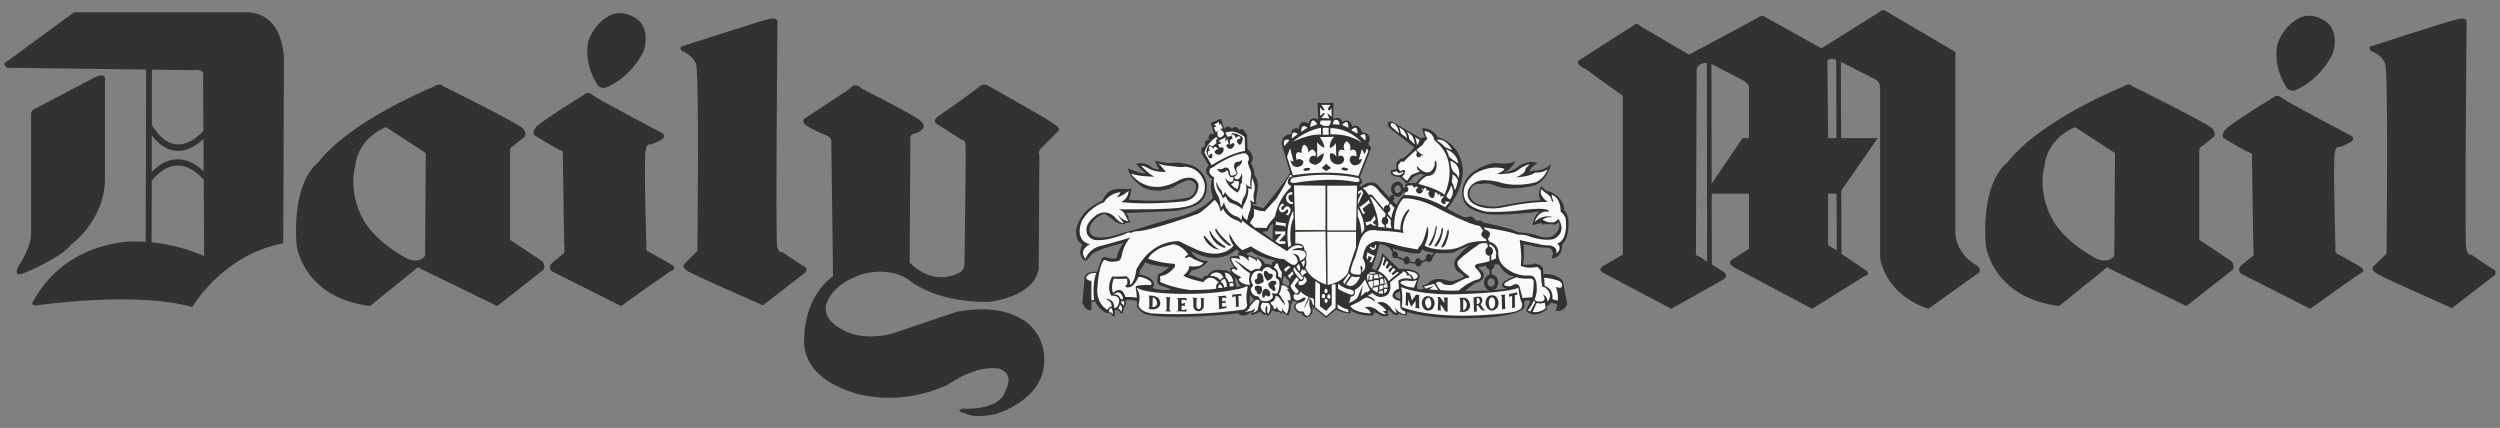 <svg width="111" height="19" viewBox="0 0 111 19" fill="none" xmlns="http://www.w3.org/2000/svg">
<rect x="0" y="0" width="111" height="19" fill="#808080" stroke="none"/>
<path fill-rule="evenodd" clip-rule="evenodd" d="M56.266 10.463L56.512 10.647C56.482 10.371 56.528 9.908 56.528 9.908C56.343 10.031 56.297 10.262 56.297 10.262L56.035 10.293L56.266 10.463ZM66.353 12.463C66.322 12.402 66.276 12.356 66.198 12.356C66.122 12.356 66.045 12.432 66.045 12.541C66.045 12.649 66.122 12.725 66.198 12.725C66.29 12.725 66.368 12.649 66.368 12.541C66.368 12.51 66.353 12.494 66.353 12.463ZM66.347 11.741C66.351 11.754 66.353 11.77 66.353 11.786C66.352 11.824 66.34 11.861 66.318 11.892C66.296 11.924 66.265 11.947 66.229 11.96V12.188C66.272 12.192 66.313 12.205 66.35 12.226C66.387 12.246 66.42 12.275 66.446 12.309C66.495 12.376 66.522 12.457 66.522 12.54C66.522 12.706 66.427 12.84 66.29 12.882C66.67 12.852 66.908 12.818 66.908 12.818C66.537 12.74 66.753 12.525 66.753 12.525C66.923 12.386 67.246 12.278 67.246 12.278C66.861 12.231 66.646 11.924 66.552 11.739H66.347V11.741ZM66.153 12.891C66.006 12.867 65.891 12.723 65.891 12.541C65.891 12.366 65.997 12.226 66.137 12.194V11.968C66.095 11.961 66.056 11.942 66.026 11.912C65.995 11.882 65.975 11.843 65.969 11.8L65.967 11.802C65.814 11.847 65.675 11.847 65.675 11.847C65.644 11.925 65.706 11.955 65.706 11.955C66.029 12.186 65.814 12.402 65.814 12.402C65.66 12.541 65.583 12.541 65.583 12.541C65.429 12.587 65.059 12.911 65.059 12.911C65.471 12.923 65.848 12.911 66.153 12.891ZM61.933 11.463C61.961 11.463 61.988 11.455 62.011 11.439L62.318 11.571C62.318 11.663 62.379 11.741 62.457 11.741C62.505 11.741 62.547 11.71 62.571 11.666L62.832 11.705C62.849 11.782 62.902 11.834 62.965 11.834C63.036 11.834 63.108 11.768 63.117 11.674L63.335 11.571C63.361 11.609 63.399 11.634 63.443 11.634C63.519 11.634 63.596 11.556 63.596 11.464L63.736 11.234C63.997 11.254 64.26 11.249 64.521 11.218C64.936 11.002 65.276 10.879 65.276 10.879C65.152 10.971 65.028 11.049 64.951 11.141C64.874 11.218 64.802 11.3 64.736 11.387C64.68 11.427 64.635 11.481 64.606 11.543C64.576 11.605 64.562 11.673 64.566 11.742C64.578 11.83 64.609 11.914 64.658 11.988C64.735 12.08 64.843 12.127 64.843 12.127L65.013 12.281C64.874 12.389 64.566 12.465 64.566 12.465C64.396 12.528 64.166 12.42 64.166 12.42C63.627 12.297 63.442 12.543 63.442 12.543C63.334 12.665 63.134 12.682 63.134 12.682L63.226 12.821C63.026 12.882 62.919 12.805 62.919 12.805C62.903 12.543 63.041 12.281 63.041 12.281C62.98 11.866 62.117 11.942 62.117 11.942L61.902 11.741L61.856 11.694L61.363 11.232C61.363 11.371 61.301 11.571 61.225 11.741C61.163 11.879 61.086 12.003 61.086 12.003L60.902 11.91C60.937 11.859 60.962 11.802 60.978 11.741C61.131 11.371 61.24 10.848 61.24 10.848C61.331 10.848 61.41 10.863 61.471 10.879C61.517 10.909 61.548 10.925 61.548 10.925C61.584 10.942 61.623 10.958 61.665 10.975L61.835 11.216C61.819 11.245 61.81 11.277 61.81 11.31C61.81 11.402 61.856 11.463 61.933 11.463ZM63.653 11.223L63.562 11.351C63.55 11.33 63.533 11.312 63.512 11.3C63.491 11.287 63.467 11.28 63.442 11.279C63.365 11.279 63.303 11.355 63.303 11.463C63.303 11.478 63.304 11.493 63.308 11.506L63.112 11.598C63.091 11.525 63.028 11.463 62.965 11.463C62.889 11.463 62.827 11.554 62.827 11.647L62.592 11.607C62.595 11.595 62.596 11.583 62.596 11.571C62.596 11.479 62.533 11.385 62.457 11.385C62.399 11.385 62.351 11.437 62.33 11.501L62.058 11.378C62.068 11.357 62.072 11.333 62.072 11.31C62.072 11.232 62.01 11.156 61.932 11.156C61.92 11.156 61.908 11.158 61.897 11.162L61.824 11.032H61.823C62.215 11.16 62.702 11.249 62.702 11.249H63.041L63.149 11.079C63.289 11.157 63.469 11.201 63.653 11.223ZM61.827 8.594C61.84 8.61 61.852 8.624 61.864 8.637L61.845 8.672C61.835 8.665 61.823 8.661 61.81 8.661C61.749 8.661 61.702 8.722 61.702 8.784L61.688 8.769L61.564 8.63L61.518 8.584L61.241 8.291C60.917 7.86 60.425 8.291 60.425 8.291L60.348 8.229C60.609 8.075 60.379 7.875 60.379 7.875L60.887 6.566L60.748 6.397C60.995 5.888 60.472 5.873 60.472 5.873C60.317 5.411 60.04 5.627 60.04 5.627C59.948 5.18 59.608 5.411 59.608 5.411C59.486 5.103 59.193 5.288 59.193 5.288L59.207 4.564L58.869 4.579L58.499 4.564L58.53 5.303C58.161 5.119 58.098 5.488 58.098 5.488C57.668 5.241 57.668 5.719 57.668 5.719C57.313 5.611 57.329 5.95 57.329 5.95C56.852 5.996 56.913 6.412 56.913 6.412L57.282 7.674C57.19 7.905 56.097 9.245 56.097 9.245L55.634 9.107L55.604 9.03C55.711 9.092 55.789 9.061 55.789 9.061C55.743 8.907 55.804 8.599 55.804 8.599C55.943 7.999 55.696 7.783 55.696 7.783C55.711 7.536 55.542 7.244 55.542 7.244C55.773 6.951 55.434 6.659 55.434 6.659L55.388 6.581L55.373 5.95C55.311 5.95 55.28 5.873 55.28 5.873C55.188 5.611 55.018 5.781 55.018 5.781C54.895 5.504 54.695 5.719 54.695 5.719C54.525 5.488 54.356 5.719 54.356 5.719L54.217 5.272L53.755 5.457L53.909 5.949C53.57 5.872 53.678 6.211 53.678 6.211C53.386 6.226 53.524 6.488 53.524 6.488C53.247 6.519 53.355 6.827 53.355 6.827L53.663 7.335C53.416 7.612 53.648 7.797 53.648 7.797C53.725 7.936 53.818 7.936 53.818 7.936C53.678 8.352 53.863 8.783 53.863 8.783C53.663 9.014 53.371 9.199 53.109 9.337C52.724 9.522 52.385 9.615 52.385 9.615C51.784 9.754 50.599 10.138 50.599 10.138C50.183 10.245 49.521 10.445 49.521 10.445C48.689 10.693 48.474 10.431 48.474 10.431C48.273 10.307 48.428 9.984 48.428 9.984C48.628 9.583 49.044 9.491 49.044 9.491C49.336 9.676 49.444 9.783 49.444 9.783C49.628 9.969 49.953 9.953 49.953 9.953L49.968 9.892C50.106 9.907 50.199 9.861 50.199 9.861C50.106 9.769 50.106 9.661 50.106 9.661C50.106 9.584 49.998 9.461 49.998 9.461L52.139 9.369C52.216 9.354 52.277 9.354 52.339 9.338C53.078 9.199 53.248 9.03 53.248 9.03C53.756 8.629 53.541 7.967 53.541 7.967C53.263 7.321 52.724 7.289 52.724 7.289C52.308 7.182 52.001 7.243 52.001 7.243C51.77 7.259 51.292 7.136 51.292 7.136C51.277 7.228 51.477 7.52 51.477 7.52C51.408 7.526 51.338 7.519 51.272 7.498C51.206 7.477 51.145 7.443 51.092 7.397C50.846 7.167 50.445 7.274 50.445 7.274C50.507 7.397 50.877 7.706 50.877 7.706C50.661 7.721 50.077 7.475 50.077 7.475C50.184 7.983 50.77 8.337 50.77 8.337C51.462 8.63 52.063 8.322 52.063 8.322C52.355 8.138 52.648 8.029 52.648 8.029C52.692 8.009 52.74 7.999 52.789 7.999C52.837 7.999 52.885 8.01 52.929 8.031C52.973 8.051 53.012 8.081 53.043 8.118C53.074 8.155 53.097 8.198 53.11 8.245C53.079 8.769 52.694 8.784 52.694 8.784C51.585 9.015 50.107 8.861 50.107 8.861C50.214 8.722 50.23 8.368 50.23 8.368L50.107 8.399C49.46 8.337 49.291 8.476 49.291 8.476C49.059 8.615 48.952 8.907 48.952 8.907C48.659 9.031 48.428 9.184 48.258 9.338C47.827 9.755 47.781 10.216 47.781 10.216C47.75 10.771 48.058 10.848 48.058 10.848C47.781 11.386 48.197 11.587 48.197 11.587C48.382 11.449 48.459 11.294 48.459 11.294C48.828 11.018 49.906 10.787 49.906 10.787C49.69 10.957 49.567 11.464 49.567 11.464C49.382 11.525 49.074 11.417 49.074 11.417C48.905 11.403 48.905 11.541 48.905 11.541L48.827 11.726L48.72 12.065C48.057 12.034 48.15 12.418 48.15 12.418L48.057 13.45C48.212 13.835 48.458 13.774 48.458 13.774V13.389H48.627C48.827 13.804 49.136 13.897 49.136 13.897H49.228C49.336 13.866 49.382 14.021 49.382 14.021L49.49 14.035L49.505 13.774L49.628 13.759C49.705 13.79 49.751 13.913 49.751 13.913H49.843C49.874 13.851 49.89 13.682 49.89 13.682C50.013 13.604 49.981 13.328 49.981 13.328C50.228 13.281 50.49 13.374 50.49 13.374L50.475 13.604C50.659 13.913 50.891 13.959 50.891 13.959C51.045 14.005 51.276 14.035 51.553 14.051C52.031 14.082 52.631 14.066 53.186 14.051C53.787 14.021 54.388 13.974 54.987 13.912C55.049 14.004 55.079 13.989 55.079 13.989C55.341 14.081 55.634 13.804 55.634 13.804L55.542 13.989C55.742 13.974 55.958 13.835 55.958 13.835C56.011 13.908 56.087 13.962 56.173 13.989L56.22 13.943L56.281 14.035C56.404 13.973 56.482 13.758 56.482 13.758C56.621 13.881 56.821 13.85 56.821 13.85L56.883 13.942L56.928 13.865C57.02 13.928 57.19 14.004 57.19 14.004C57.375 13.773 57.298 13.435 57.298 13.435L57.344 13.511L57.39 13.327C57.482 13.419 57.637 13.419 57.637 13.419C57.344 13.541 57.513 13.758 57.513 13.758C57.549 13.819 57.603 13.867 57.668 13.896C57.717 13.89 57.766 13.902 57.806 13.931C57.846 13.96 57.873 14.002 57.883 14.05C58.114 14.159 58.253 13.911 58.253 13.911L58.284 13.727C58.237 13.619 58.237 13.449 58.237 13.449L58.284 13.65L58.36 13.696L58.884 14.111L59.331 13.742C59.577 13.911 59.917 13.911 59.917 13.911C60.039 13.911 59.947 13.758 59.947 13.758C60.348 14.081 60.948 14.004 60.948 14.004C61.04 13.928 60.979 13.881 60.979 13.881C61.087 13.835 61.272 13.989 61.272 13.989C61.425 14.096 61.656 14.004 61.656 14.004C61.642 13.928 61.564 13.912 61.564 13.912C61.673 13.912 61.611 13.758 61.611 13.758C61.718 13.773 61.811 13.896 61.811 13.896C61.903 14.02 62.073 13.989 62.073 13.989L62.087 13.912C62.196 13.989 62.441 14.004 62.441 14.004C62.504 13.942 62.457 13.85 62.457 13.85C63.566 14.19 65.213 14.127 65.213 14.127C67.354 14.112 67.647 13.696 67.647 13.696C67.724 13.603 67.677 13.496 67.677 13.496V13.373C67.786 13.31 67.955 13.358 67.955 13.358L67.8 13.681L67.755 13.789C68.124 14.205 68.678 13.743 68.678 13.743V13.604C68.786 13.558 68.878 13.435 68.878 13.435L69.126 13.497C69.156 13.636 69.064 13.789 69.064 13.789C69.448 13.896 69.586 13.497 69.586 13.497L69.387 12.464C69.079 12.11 68.524 12.171 68.524 12.171L68.509 11.909C68.478 11.818 68.371 11.756 68.278 11.741L68.159 11.698L68.047 11.741C67.877 11.755 67.63 11.755 67.63 11.755V11.741L67.661 11.386V10.986L67.63 10.847L67.955 10.894C68.201 11.001 68.771 11.001 68.771 11.001C68.956 11.078 68.956 11.262 68.956 11.262L68.894 11.479C69.418 11.432 69.356 10.847 69.356 10.847C69.725 10.539 69.632 9.707 69.632 9.707C69.585 9.507 69.509 9.384 69.462 9.337L69.448 9.323C69.448 8.798 68.924 8.567 68.924 8.567C68.832 8.49 68.724 8.49 68.724 8.49C68.601 8.46 68.431 8.259 68.431 8.259C68.231 8.629 68.4 8.905 68.4 8.905C68.092 8.844 66.551 9.152 66.551 9.152C66.183 9.245 65.567 9.045 65.567 9.045C65.181 8.829 65.244 8.552 65.244 8.552C65.32 8.105 65.69 8.167 65.69 8.167H65.798C66.121 8.105 66.353 8.228 66.353 8.228C66.999 8.536 68.153 8.228 68.153 8.228C68.708 8.012 68.862 7.289 68.862 7.289C68.492 7.628 68.139 7.566 68.139 7.566C68.06 7.582 67.983 7.602 67.908 7.628C67.969 7.366 68.276 7.243 68.276 7.243C67.877 7.073 67.446 7.366 67.446 7.366C67.231 7.597 66.752 7.674 66.752 7.674C67.106 7.535 67.291 7.15 67.291 7.15C67.061 7.289 66.645 7.258 66.645 7.258C66.013 7.134 65.32 7.704 65.32 7.704C64.689 8.289 64.997 8.936 64.997 8.936C65.074 9.121 65.259 9.26 65.459 9.337C65.751 9.476 66.059 9.506 66.059 9.506C66.721 9.583 68.077 9.429 68.077 9.429C68.2 9.398 68.339 9.398 68.339 9.398C68.091 9.583 68.046 9.999 68.046 9.999C68.292 9.907 68.477 9.907 68.477 9.907L68.462 9.969C68.755 9.922 69 9.969 69 9.969C69.155 9.984 69.186 9.846 69.186 9.846C69.37 10.123 69 10.432 69 10.432C68.785 10.647 68.308 10.477 68.308 10.477C68.046 10.354 67.368 10.307 67.368 10.307C67.245 10.153 65.843 9.877 65.843 9.877C65.766 9.737 65.628 9.799 65.628 9.799L65.504 9.783C65.381 9.491 65.105 9.661 65.105 9.661C64.904 9.63 64.581 9.445 64.395 9.337C64.303 9.291 64.257 9.245 64.257 9.245C64.996 8.429 64.95 7.552 64.95 7.552C64.858 6.289 63.826 6.088 63.826 6.088C63.673 5.719 63.18 5.688 63.18 5.688L63.149 5.766L63.194 5.873C63.18 5.951 63.272 6.089 63.272 6.089L63.072 6.135L61.824 5.411C61.517 5.334 61.64 5.596 61.64 5.596L61.702 5.688L62.78 6.535C62.671 6.75 62.303 7.028 62.303 7.028L62.163 7.059L61.993 7.243L62.009 7.49C61.932 7.552 61.762 7.552 61.762 7.552L61.747 7.706C61.854 7.86 62.163 7.86 62.163 7.86L62.409 8.106C62.486 8.153 62.548 8.091 62.548 8.091L62.763 7.845L63.056 7.707C63.133 7.752 63.272 7.768 63.272 7.768C63.072 7.846 62.857 8.138 62.857 8.138C62.687 8.091 62.41 8.153 62.41 8.153L62.379 8.322L62.37 8.363L62.303 8.322C62.194 7.876 61.855 8.153 61.855 8.153C61.8 8.212 61.768 8.288 61.763 8.368C61.758 8.449 61.78 8.528 61.827 8.594ZM61.834 8.916C61.871 8.899 61.902 8.846 61.902 8.783C61.902 8.766 61.898 8.748 61.89 8.732L61.911 8.68C61.959 8.719 62.02 8.74 62.082 8.74C62.24 8.735 62.302 8.506 62.302 8.506H62.34L62.302 8.69C62.147 8.783 62.009 9.09 62.009 9.09L61.834 8.916ZM61.931 8.476C61.848 8.305 62.025 8.229 62.025 8.229C62.24 8.198 62.195 8.475 62.195 8.475C62.137 8.547 62.09 8.574 62.052 8.578C61.968 8.584 61.932 8.477 61.931 8.476ZM53.524 11.725C53.401 11.833 53.185 11.987 52.908 12.002L52.785 12.201L53.077 12.279L53.139 12.31L53.401 12.387C53.401 12.387 53.416 12.217 53.617 12.248C53.617 12.248 53.755 11.878 54.31 12.002C54.31 12.002 54.402 11.971 54.525 12.033C54.572 12.064 54.617 12.094 54.663 12.14L54.602 11.94C54.602 11.94 54.663 11.848 54.817 11.878C54.817 11.878 54.755 11.816 54.709 11.724C54.644 11.634 54.607 11.527 54.602 11.416C54.602 11.416 54.786 11.34 54.971 11.371V11.201H55.079L54.879 11.078C54.879 11.078 54.37 11.647 53.415 11.371C53.227 11.317 53.045 11.24 52.877 11.14C52.877 11.14 53.062 11.602 53.647 11.586C53.648 11.586 53.602 11.648 53.524 11.725ZM51.045 11.725C51.353 11.817 51.892 11.864 51.892 11.864C51.846 11.909 51.8 11.956 51.754 11.987C51.584 12.126 51.446 12.157 51.446 12.157C51.353 12.31 51.4 12.588 51.4 12.588C51.446 12.65 51.584 12.695 51.708 12.742C51.862 12.804 52.016 12.85 52.016 12.85C51.828 12.889 51.634 12.889 51.446 12.85C51.276 12.835 51.169 12.787 51.169 12.787L51.246 12.634C51.184 12.233 50.584 12.188 50.584 12.188L50.615 12.003C50.691 11.91 50.769 11.803 50.8 11.726C50.819 11.697 50.834 11.666 50.846 11.634C50.877 11.665 50.953 11.695 51.031 11.726L51.045 11.725ZM62.011 13.003C61.964 13.034 61.933 13.065 61.933 13.126C61.933 13.126 61.964 13.218 62.164 13.28C62.164 13.28 62.195 13.111 62.148 12.926C62.148 12.926 62.072 12.957 62.011 13.003ZM54.987 12.725L55.095 12.694C55.095 12.694 54.987 12.602 54.972 12.541C54.972 12.541 54.972 12.418 54.834 12.31L54.849 12.418V12.572L54.895 12.618V12.741L54.987 12.725ZM55.48 13.265L55.496 13.496L55.696 13.28C55.68 13.28 55.665 13.276 55.651 13.268C55.637 13.26 55.626 13.248 55.619 13.234C55.542 13.172 55.496 13.081 55.496 13.081L55.48 13.265ZM56.176 11.731C56.293 11.717 56.392 11.726 56.447 11.792C56.446 11.694 56.489 11.596 56.635 11.571C56.635 11.571 56.312 11.509 56.019 11.401C55.835 11.339 55.65 11.262 55.588 11.17L55.449 11.216L55.341 11.262V11.308C55.341 11.308 55.634 11.354 55.788 11.478V11.415C55.788 11.416 56.068 11.469 56.176 11.731ZM56.989 12.341C56.989 12.31 57.005 12.279 57.005 12.232L57.236 12.48C57.236 12.48 57.281 12.633 57.189 12.726C57.189 12.726 57.144 12.68 57.082 12.649C57.044 12.63 57.001 12.62 56.958 12.619L56.944 12.418C56.944 12.418 56.974 12.387 56.989 12.341ZM38.263 3.932C38.263 3.932 40.558 5.103 40.835 5.334C41.128 5.565 40.973 5.719 40.973 5.719C40.973 5.719 40.866 5.873 40.604 5.934C40.342 5.98 40.42 6.196 40.42 6.196L40.389 11.663C41.467 12.726 42.483 12.156 42.483 12.156C42.868 12.033 42.822 11.694 42.822 11.694C42.822 11.694 42.9 6.551 42.868 6.381C42.838 6.197 42.684 6.197 42.684 6.197C42.684 6.197 41.729 5.596 41.575 5.489C41.405 5.381 41.59 5.212 41.59 5.212C41.59 5.212 43.207 4.088 43.439 3.872C43.67 3.672 43.855 3.794 43.855 3.794C43.855 3.794 46.519 5.288 46.827 5.519C47.134 5.75 46.981 5.827 46.981 5.827L46.226 6.582C46.072 6.736 46.149 6.874 46.149 6.874L46.118 11.926C45.918 13.219 43.885 13.405 43.885 13.405C41.436 13.436 40.297 12.388 40.297 12.388C39.326 11.787 38.202 12.203 38.202 12.203C36.77 12.695 36.662 13.62 36.662 13.62C36.616 14.283 37.355 14.606 37.355 14.606C38.264 15.191 39.588 14.821 39.588 14.821C40.712 14.436 42.452 13.851 42.452 13.851C43.546 13.62 44.408 13.804 44.408 13.804C45.393 14.021 45.779 14.483 45.779 14.483C46.41 15.129 46.364 15.961 46.364 15.961C46.41 17.779 44.177 18.394 44.177 18.394C43.176 18.595 42.899 18.363 42.899 18.363C42.191 18.209 42.945 18.133 42.945 18.133C42.945 18.133 41.651 18.209 43.053 18.147C44.454 18.102 44.609 17.424 44.609 17.424C45.117 16.515 44.332 16.361 44.332 16.361C43.254 16.208 42.084 17.085 42.084 17.085C39.465 18.255 37.479 17.285 37.479 17.285C35.446 16.5 35.708 14.991 35.708 14.991C35.754 13.035 36.986 12.266 36.986 12.266L36.91 6.213C36.848 6.059 36.694 6.013 36.694 6.013C36.694 6.013 35.847 5.674 35.708 5.489C35.585 5.304 35.785 5.227 35.785 5.227L37.741 3.933C37.971 3.609 38.263 3.932 38.263 3.932ZM0.318 3.008C0.025 2.808 0.349 2.701 0.349 2.701L3.29 0.544H11.067C12.745 0.698 12.607 2.854 12.607 2.854L12.576 10.8C9.85 11.323 8.541 13.634 8.541 13.634C6 12.911 1.642 13.557 1.642 13.557C1.257 13.588 1.519 13.295 1.519 13.295C3.028 10.646 5.923 10.724 5.923 10.724C6.11 10.72 6.293 10.725 6.471 10.736L6.486 3.089L0.318 3.008ZM4.198 3.439C4.768 3.178 4.66 3.563 4.66 3.563V7.982C4.614 9.846 3.151 10.863 3.151 10.863C2.72 11.448 1.072 12.125 1.072 12.125C0.503 12.341 0.841 11.786 0.841 11.786C1.38 10.986 1.38 10.415 1.38 10.415V5.103C1.38 4.949 1.442 4.887 1.442 4.887L4.198 3.439ZM6.732 10.758C8.078 10.894 9.065 11.371 9.065 11.371L9.045 7.954L9.024 7.97C9.021 7.966 7.944 6.543 6.737 8.022L6.732 10.758ZM9.043 7.608L9.035 6.175C8.622 6.56 7.661 7.209 6.74 6.008L6.737 7.63C7.751 6.601 8.664 7.242 9.043 7.608ZM9.032 5.801L9.018 3.409C9.126 3.008 8.572 3.116 8.572 3.116L6.746 3.092L6.742 5.546C7.775 7.258 8.926 5.93 9.032 5.801ZM30.286 2.054C30.286 2.054 33.673 0.96 34.105 0.853C34.551 0.745 34.521 0.96 34.521 0.96C34.521 0.96 34.429 10.6 34.505 10.94C34.582 11.279 34.736 11.187 34.736 11.187C34.736 11.187 35.522 11.741 35.691 11.818C35.876 11.895 35.784 12.079 35.784 12.079L33.874 13.558C33.874 13.558 30.763 12.188 30.517 12.034C30.209 11.818 30.41 11.695 30.41 11.695L30.964 11.14C30.964 11.14 31.056 3.256 30.902 2.84C30.748 2.424 30.255 2.254 30.255 2.254C30.147 2.084 30.286 2.054 30.286 2.054ZM26.482 3.686C26.59 3.948 26.867 3.902 26.867 3.902C28.099 3.409 28.592 2.239 28.592 2.239C28.9 1.084 28.176 0.776 28.176 0.776C27.529 0.391 27.052 0.699 27.052 0.699C26.312 1.099 26.112 1.869 26.112 1.869C25.928 2.886 26.482 3.686 26.482 3.686ZM25.928 4.21C25.928 4.21 23.926 5.442 23.772 5.673C23.617 5.904 23.741 6.012 23.741 6.012C23.741 6.012 24.604 6.551 24.835 6.644C25.081 6.72 24.988 6.844 24.988 6.844L25.05 10.848C25.081 10.956 25.05 11.232 25.05 11.232C25.05 11.232 24.711 11.51 24.526 11.664C24.311 11.848 24.48 12.034 24.48 12.034L27.576 13.589C27.576 13.589 29.669 12.08 29.855 12.003C30.039 11.926 29.855 11.772 29.855 11.772C29.855 11.772 28.946 11.249 28.792 11.171C28.639 11.094 28.7 10.94 28.7 10.94C28.7 10.94 28.577 6.981 28.669 6.643C28.746 6.319 28.854 6.427 28.854 6.427C28.854 6.427 29.131 6.35 29.377 6.196C29.608 6.042 29.393 5.903 29.393 5.903C29.393 5.903 26.513 4.395 26.298 4.21C26.081 4.025 25.928 4.21 25.928 4.21ZM13.169 10.878C13.161 10.847 13.407 13.203 16.426 13.588L18.428 11.972C18.428 11.972 18.535 11.787 18.69 11.94L22.077 13.588L24.141 11.972C24.141 11.972 24.234 11.787 24.079 11.602L22.647 10.647V6.72C22.647 6.72 22.632 6.535 22.755 6.504L23.309 6.058C23.309 6.058 23.402 5.904 23.217 5.704C23.047 5.489 19.675 3.825 19.675 3.825C19.675 3.825 19.552 3.641 19.243 3.856C19.243 3.856 15.563 5.334 14.115 7.228C14.116 7.228 12.961 7.967 13.169 10.878ZM16.056 9.615C16.149 9.784 15.44 8.614 15.779 7.336C15.779 7.336 15.826 6.212 17.134 5.642L18.905 6.797L18.875 11.355C18.875 11.355 18.644 11.741 18.074 11.479C18.074 11.479 16.611 10.755 16.056 9.615ZM100.925 4.332C100.925 4.332 98.924 5.549 98.769 5.796C98.615 6.027 98.738 6.134 98.738 6.134C98.738 6.134 99.601 6.673 99.832 6.75C100.078 6.828 99.986 6.966 99.986 6.966L100.047 10.97C100.078 11.078 100.047 11.354 100.047 11.354C100.047 11.354 99.708 11.616 99.524 11.771C99.308 11.955 99.478 12.14 99.478 12.14L102.574 13.711C102.574 13.711 104.668 12.201 104.853 12.109C105.037 12.033 104.853 11.878 104.853 11.878C104.853 11.878 103.959 11.354 103.79 11.278C103.635 11.201 103.697 11.047 103.697 11.047C103.697 11.047 103.574 7.089 103.666 6.75C103.744 6.443 103.852 6.535 103.852 6.535C103.852 6.535 104.128 6.458 104.375 6.304C104.606 6.15 104.39 6.027 104.39 6.027C104.39 6.027 101.51 4.518 101.295 4.333C101.095 4.148 100.925 4.332 100.925 4.332ZM70.31 3.023C69.833 2.762 70.172 2.638 70.172 2.638L72.574 1.098C72.697 0.991 72.805 1.145 72.805 1.145L74.992 2.423C74.992 2.423 77.948 0.852 78.149 0.729C78.271 0.652 78.38 0.76 78.38 0.76L80.875 2.146L83.385 0.575C83.661 0.344 83.739 0.498 83.739 0.498L86.68 2.223C86.926 2.377 86.818 2.423 86.818 2.423V10.401C86.926 11.385 87.758 11.772 87.758 11.772C87.989 11.956 87.881 12.095 87.881 12.095L85.617 13.711C83.661 13.049 83.477 11.463 83.477 11.463V3.84C83.43 3.578 83.246 3.516 83.246 3.516L81.734 2.746L81.746 6.134H83.369L81.753 8.464L81.763 11.268L82.893 12.033C83.046 12.217 82.801 12.248 82.801 12.248L80.459 13.711L76.979 11.863C76.656 11.646 76.902 11.524 76.902 11.524L77.656 11.046V8.598H75.999L76.006 11.741L76.564 12.094C76.734 12.279 76.533 12.402 76.533 12.402L74.208 13.711L71.174 12.109C70.912 11.939 71.189 11.802 71.189 11.802L72.051 11.309V4.256L70.388 3.055L70.31 3.023ZM81.525 2.651C81.066 2.508 81.137 2.793 81.137 2.793L81.168 5.888V6.135H81.538L81.525 2.651ZM81.545 8.598H81.168V10.863C81.182 10.924 81.368 11.001 81.368 11.001L81.553 11.127L81.545 8.598ZM75.999 8.16L77.363 6.134H77.656V3.84C77.611 3.717 77.441 3.594 77.441 3.594L75.99 2.839L75.999 8.16ZM75.782 2.789C75.356 2.799 75.332 3.086 75.332 3.086L75.299 11.31C75.299 11.355 75.439 11.386 75.439 11.386L75.796 11.612L75.782 2.789ZM88.169 10.878C88.162 10.847 88.408 13.203 91.427 13.588L93.428 11.972C93.428 11.972 93.537 11.787 93.69 11.94L97.078 13.588L99.142 11.972C99.142 11.972 99.234 11.787 99.08 11.602L97.648 10.647V6.72C97.648 6.72 97.634 6.535 97.757 6.504L98.311 6.058C98.311 6.058 98.403 5.904 98.219 5.704C98.049 5.489 94.676 3.825 94.676 3.825C94.676 3.825 94.554 3.641 94.245 3.856C94.245 3.856 90.564 5.334 89.117 7.228C89.116 7.228 87.962 7.967 88.169 10.878ZM91.057 9.615C91.149 9.784 90.441 8.614 90.781 7.336C90.781 7.336 90.826 6.212 92.135 5.642L93.906 6.797L93.875 11.355C93.875 11.355 93.644 11.741 93.074 11.479C93.074 11.479 91.611 10.755 91.057 9.615ZM105.284 2.054C105.284 2.054 108.655 0.96 109.103 0.853C109.533 0.745 109.518 0.96 109.518 0.96C109.518 0.96 109.426 10.709 109.502 11.048C109.58 11.386 109.733 11.31 109.733 11.31C109.733 11.31 110.519 11.864 110.689 11.94C110.873 12.018 110.78 12.202 110.78 12.202L108.872 13.681C108.872 13.681 105.761 12.31 105.515 12.141C105.206 11.941 105.406 11.803 105.406 11.803L105.961 11.264C105.961 11.264 106.053 3.241 105.899 2.825C105.746 2.409 105.253 2.255 105.253 2.255C105.145 2.069 105.284 2.054 105.284 2.054ZM101.48 3.809C101.588 4.071 101.864 4.025 101.864 4.025C103.097 3.516 103.59 2.346 103.59 2.346C103.897 1.206 103.173 0.899 103.173 0.899C102.527 0.498 102.05 0.821 102.05 0.821C101.31 1.222 101.111 1.992 101.111 1.992C100.925 3.008 101.48 3.809 101.48 3.809Z" fill="#333230"/>
<path fill-rule="evenodd" clip-rule="evenodd" d="M53.91 5.519L54.126 5.411V5.565L54.202 5.489L54.294 5.704L54.171 5.72L54.249 5.796C54.418 5.92 54.31 6.027 54.31 6.027L54.233 6.089C53.986 6.181 54.064 5.796 54.064 5.796L53.986 5.873L53.895 5.642H54.018L53.91 5.519Z" fill="#FBF9F7"/>
<path fill-rule="evenodd" clip-rule="evenodd" d="M53.679 6.489C53.864 6.504 53.879 6.643 53.879 6.643C53.894 6.381 54.094 6.612 54.094 6.612C54.029 6.632 53.971 6.669 53.925 6.719C53.925 6.874 54.156 6.874 54.156 6.874C54.356 6.765 54.325 6.643 54.325 6.643C54.356 6.473 54.156 6.565 54.156 6.565L54.078 6.396L54.202 6.381V6.319L54.094 6.258L54.433 6.088L54.387 6.227L54.418 6.258L54.494 6.165L54.556 6.412C54.402 6.381 54.464 6.519 54.464 6.519C54.551 6.614 54.621 6.623 54.672 6.602C54.715 6.582 54.75 6.547 54.771 6.504C54.864 6.396 54.756 6.349 54.756 6.349C54.633 6.395 54.618 6.442 54.618 6.442C54.556 6.118 54.725 6.179 54.725 6.179C54.679 6.026 54.725 5.949 54.725 5.949C54.849 6.01 54.864 6.133 54.864 6.133C55.048 5.933 55.079 6.148 55.079 6.148C54.833 6.195 54.941 6.333 54.941 6.333C54.998 6.424 55.044 6.439 55.08 6.416C55.158 6.365 55.187 6.131 55.187 6.131C55.048 5.931 54.694 5.895 54.694 5.915L54.679 6.04L54.494 6.071L54.463 5.979L54.417 5.964V5.886C54.863 5.717 55.264 6.086 55.264 6.086L55.279 6.702C54.617 6.795 53.801 7.334 53.801 7.334L53.477 6.779C53.586 6.333 54.001 6.086 54.001 6.086L54.063 6.148L53.985 6.241L54.016 6.348L53.832 6.502L53.677 6.425C53.611 6.542 53.547 6.656 53.57 6.779L53.677 7.01C53.893 7.103 53.816 6.841 53.816 6.841C53.755 6.764 53.677 6.933 53.677 6.933C53.539 6.671 53.724 6.686 53.724 6.686C53.648 6.612 53.679 6.489 53.679 6.489ZM48.674 12.125C48.474 12.649 48.581 13.326 48.581 13.326H48.458V12.479C48.104 12.401 48.258 12.264 48.258 12.264C48.397 12.079 48.674 12.125 48.674 12.125ZM49.351 13.68C49.429 13.803 49.413 13.973 49.413 13.973C49.382 13.85 49.259 13.865 49.259 13.865C49.198 13.68 49.351 13.68 49.351 13.68ZM49.644 13.68C49.721 13.635 49.721 13.527 49.721 13.527C49.891 13.603 49.783 13.85 49.783 13.85C49.752 13.742 49.644 13.68 49.644 13.68ZM49.444 13.08C49.69 13.034 49.752 13.265 49.752 13.265C49.86 13.373 49.86 13.218 49.86 13.218C49.721 12.787 49.444 13.08 49.444 13.08ZM49.782 13.373C49.859 13.404 49.89 13.342 49.89 13.342C49.952 13.48 49.874 13.588 49.874 13.588C49.859 13.466 49.782 13.466 49.782 13.466V13.373Z" fill="#FBF9F7"/>
<path fill-rule="evenodd" clip-rule="evenodd" d="M49.967 13.187C49.812 12.618 49.412 13.003 49.412 13.003C49.305 12.649 49.459 12.371 49.459 12.371C49.69 12.402 49.998 12.371 49.998 12.371C50.074 12.371 50.043 12.418 50.043 12.418C50.105 12.694 49.936 12.694 49.936 12.694C50.059 12.802 50.09 12.756 50.09 12.756C50.337 12.787 50.552 12.295 50.552 12.295C50.783 12.279 51.06 12.479 51.06 12.479C51.215 12.618 51.06 12.664 51.06 12.664C50.845 12.618 50.459 12.695 50.459 12.695C50.413 12.726 50.429 12.819 50.429 12.819C50.459 12.911 50.475 13.218 50.475 13.218C50.275 13.172 49.967 13.187 49.967 13.187ZM50.983 11.493C51.045 11.262 51.507 11.016 51.507 11.016C51.738 10.924 52.076 10.846 52.076 10.846C52.477 10.862 52.754 11.292 52.754 11.292L52.6 11.415L52.662 11.462C52.801 11.323 52.954 11.477 52.954 11.477C53.093 11.554 53.431 11.678 53.431 11.678C53.277 11.907 52.8 11.815 52.8 11.815C52.815 12.063 52.538 12.231 52.538 12.231C52.723 12.386 53.431 12.525 53.431 12.525C53.693 12.155 53.97 12.416 53.97 12.416C54.032 12.462 54.109 12.539 54.109 12.539C53.955 12.617 54.001 12.817 54.001 12.817C53.693 12.878 52.831 12.878 52.831 12.878C51.984 12.754 51.553 12.539 51.553 12.539C51.476 12.493 51.522 12.431 51.522 12.431L51.507 12.339C51.492 12.231 51.584 12.247 51.584 12.247C51.892 12.201 52.154 11.863 52.154 11.863C52.231 11.678 52.061 11.709 52.061 11.709C51.538 11.679 50.983 11.493 50.983 11.493Z" fill="#FBF9F7"/>
<path fill-rule="evenodd" clip-rule="evenodd" d="M53.725 12.248C53.925 11.972 54.202 12.157 54.202 12.157C54.263 12.202 54.325 12.341 54.325 12.341C54.202 12.341 54.171 12.449 54.171 12.449C54.063 12.232 53.725 12.248 53.725 12.248ZM54.094 12.787C54.063 12.664 54.172 12.618 54.172 12.618C54.233 12.663 54.294 12.771 54.294 12.771C54.233 12.787 54.094 12.787 54.094 12.787ZM54.202 12.526C54.34 12.588 54.356 12.756 54.356 12.756L54.464 12.741C54.494 12.51 54.371 12.387 54.371 12.387C54.233 12.402 54.202 12.526 54.202 12.526ZM54.356 12.109C54.433 12.156 54.417 12.309 54.417 12.309C54.525 12.387 54.556 12.54 54.556 12.54C54.633 12.494 54.756 12.51 54.756 12.51C54.694 12.079 54.356 12.109 54.356 12.109ZM54.587 12.602L54.602 12.725L54.771 12.71C54.786 12.618 54.74 12.557 54.74 12.557C54.648 12.54 54.587 12.602 54.587 12.602ZM55.665 9.276C55.696 9.399 55.665 9.615 55.665 9.615C55.618 9.707 55.496 9.891 55.496 9.891L55.711 10.108L56.235 10.123C56.297 9.938 56.604 9.63 56.604 9.63C56.804 8.706 57.312 8.321 57.312 8.321V8.244C57.189 8.213 57.174 8.09 57.174 8.09C57.173 8.042 57.184 7.994 57.205 7.951C57.227 7.909 57.258 7.872 57.297 7.844C57.359 7.905 57.359 7.797 57.359 7.797C57.328 7.766 57.281 7.766 57.281 7.766L57.25 7.828L57.112 8.043C57.051 8.243 56.665 8.828 56.665 8.828C56.542 8.952 56.141 9.398 56.141 9.398L56.08 9.367C55.943 9.384 55.665 9.276 55.665 9.276ZM56.559 11.878L56.666 11.694L56.743 11.71C56.774 11.925 56.913 12.079 56.913 12.079L56.897 12.387C56.852 12.279 56.744 12.279 56.744 12.279C56.82 12.002 56.559 11.878 56.559 11.878ZM55.864 13.31H55.757L55.495 13.603C55.479 13.773 55.264 13.85 55.264 13.85C55.68 13.819 55.742 13.666 55.742 13.666C55.72 13.746 55.689 13.823 55.649 13.896C55.91 13.758 55.849 13.697 55.849 13.697C55.896 13.542 55.88 13.527 55.88 13.527C55.896 13.449 55.91 13.435 55.91 13.435C55.943 13.31 55.864 13.31 55.864 13.31ZM56.05 13.434C56.219 13.465 56.311 13.449 56.311 13.449C56.528 13.649 56.297 13.941 56.297 13.941C56.235 13.802 56.266 13.741 56.266 13.741C56.297 13.665 56.235 13.571 56.235 13.571C56.142 13.695 56.203 13.911 56.203 13.911C56.019 13.833 55.973 13.649 55.973 13.649C55.973 13.527 56.05 13.434 56.05 13.434ZM57.774 11.647L57.913 11.54C57.975 11.694 57.868 11.848 57.868 11.848C57.849 11.776 57.817 11.708 57.774 11.647ZM57.559 11.848C57.605 11.802 57.667 11.71 57.667 11.71C57.759 11.848 57.712 12.033 57.712 12.033C57.636 11.987 57.667 12.018 57.667 12.018L57.559 11.848Z" fill="#FBF9F7"/>
<path fill-rule="evenodd" clip-rule="evenodd" d="M57.513 10.293V10.816C57.96 10.77 57.913 11.109 57.913 11.109C58.098 11.171 57.975 11.493 57.975 11.493C58.053 11.679 57.961 11.894 57.961 11.894C58.192 12.432 58.884 12.633 58.884 12.633L58.853 10.277L57.513 10.293ZM57.421 9.368L57.436 9.677C57.189 10.2 57.328 10.908 57.328 10.908C57.302 10.912 57.277 10.923 57.255 10.939C57.234 10.955 57.217 10.976 57.205 11C57.035 9.892 57.421 9.368 57.421 9.368ZM58.406 12.48L58.391 13.635L58.883 14.035L59.3 13.666V12.619L59.13 12.633V13.527L58.883 13.803L58.606 13.603V12.619L58.406 12.48Z" fill="#FBF9F7"/>
<path fill-rule="evenodd" clip-rule="evenodd" d="M58.868 13.018C58.913 13.018 58.946 12.987 58.946 12.926C58.946 12.864 58.913 12.819 58.868 12.819C58.837 12.819 58.806 12.864 58.806 12.926C58.806 12.987 58.838 13.018 58.868 13.018ZM59.007 13.265C59.038 13.265 59.069 13.218 59.069 13.173C59.069 13.111 59.038 13.065 59.007 13.065C58.961 13.065 58.93 13.111 58.93 13.173C58.93 13.218 58.961 13.265 59.007 13.265ZM58.883 13.449C58.914 13.449 58.946 13.404 58.946 13.357C58.946 13.311 58.914 13.265 58.883 13.265C58.838 13.265 58.807 13.311 58.807 13.357C58.807 13.404 58.838 13.449 58.883 13.449ZM58.761 13.248C58.807 13.248 58.838 13.203 58.838 13.142C58.838 13.095 58.807 13.048 58.761 13.048C58.715 13.048 58.684 13.095 58.684 13.142C58.684 13.203 58.715 13.248 58.761 13.248ZM57.436 12.002C57.421 11.878 57.482 11.863 57.482 11.863C57.543 12.017 57.667 12.109 57.667 12.109V12.095C57.713 12.202 57.852 12.31 57.852 12.31C57.867 12.418 57.76 12.418 57.76 12.418C57.559 12.248 57.436 12.002 57.436 12.002ZM57.743 12.094C57.821 12.002 57.805 11.924 57.805 11.924C57.852 12.002 57.883 12.002 57.883 12.002L57.929 11.971L58.021 12.109C57.913 12.124 57.851 12.248 57.851 12.248C57.76 12.201 57.743 12.094 57.743 12.094ZM57.175 12.232L57.282 12.387C57.282 12.325 57.312 12.279 57.312 12.279L57.436 12.156L57.375 12.048L57.251 12.187C57.22 12.201 57.175 12.232 57.175 12.232ZM57.005 11.956L57.097 12.079C57.113 12.017 57.144 12.002 57.144 12.002L57.297 11.863L57.205 11.802L57.005 11.956ZM56.62 10.246V10.416L56.665 10.401L56.897 10.385L56.62 10.708L56.804 10.831H57.066V10.708H56.79L57.066 10.401V10.261L57.02 10.277H56.665L56.62 10.246ZM56.651 9.861L56.635 10.015L56.665 9.984L57.02 10.03L57.066 10.092L57.097 9.908H57.035L56.713 9.861L56.651 9.815V9.861ZM56.927 9.03L57.035 9.107L56.958 9.137C56.835 9.245 56.913 9.307 56.913 9.307C56.989 9.353 57.005 9.261 57.005 9.261C57.127 9.092 57.22 9.183 57.22 9.183C57.375 9.291 57.267 9.461 57.267 9.461L57.22 9.523L57.205 9.569L57.083 9.523L57.144 9.477C57.206 9.43 57.19 9.354 57.19 9.354C57.159 9.215 57.083 9.354 57.083 9.354C56.897 9.538 56.805 9.338 56.805 9.338C56.727 9.199 56.927 9.03 56.927 9.03ZM57.375 8.521V8.645C57.189 8.598 57.205 8.783 57.205 8.783C57.25 8.998 57.405 8.968 57.405 8.968V9.06C57.188 9.091 57.112 8.89 57.112 8.89C57.035 8.537 57.375 8.521 57.375 8.521ZM57.513 10.215H58.852V8.244L57.452 8.229L57.513 10.215ZM57.406 6.288C57.761 5.979 58.19 5.766 58.652 5.672V5.98C58.191 5.919 57.406 6.288 57.406 6.288ZM59.069 5.688V5.965C60.023 5.934 60.471 6.35 60.471 6.35C59.9 5.656 59.069 5.688 59.069 5.688ZM58.73 5.672V5.981H58.992V5.672H58.73ZM57.02 6.488C56.928 6.057 57.251 6.227 57.251 6.227L57.02 6.488ZM57.359 6.15C57.328 5.704 57.621 5.95 57.621 5.95L57.359 6.15ZM57.774 5.857C57.76 5.411 58.052 5.673 58.052 5.673L57.774 5.857ZM58.175 5.642C58.237 5.057 58.484 5.519 58.484 5.519L58.175 5.642ZM58.652 5.349H59.069C59.131 5.441 59.007 5.58 59.007 5.58C58.868 5.626 58.73 5.565 58.73 5.565C58.514 5.519 58.652 5.349 58.652 5.349ZM58.668 4.656H59.069L58.946 4.841L59.022 4.918L59.114 4.794L59.13 5.179L58.93 5.026L59.022 5.257L58.668 5.241L58.822 5.056L58.776 5.01L58.621 5.149L58.606 4.779L58.761 4.918L58.807 4.872L58.668 4.656ZM60.392 6.027L60.623 6.242C60.702 5.765 60.392 6.027 60.392 6.027ZM60.27 5.934L59.992 5.78C60.315 5.457 60.27 5.934 60.27 5.934ZM59.593 5.549L59.869 5.673C59.869 5.195 59.593 5.549 59.593 5.549ZM59.484 5.534C59.453 5.318 59.331 5.318 59.331 5.318C59.192 5.287 59.176 5.518 59.176 5.518L59.484 5.534ZM57.436 7.89C58.914 7.597 60.239 7.89 60.239 7.89C60.423 7.921 60.347 8.059 60.347 8.059C60.208 8.105 60.147 8.074 60.147 8.074C59.007 7.843 57.482 8.121 57.482 8.121C57.251 8.136 57.298 8.029 57.298 8.029C57.344 7.859 57.436 7.89 57.436 7.89ZM58.93 8.244V10.231H60.208L60.254 8.244H58.93ZM60.208 10.292H58.93L58.946 12.649C59.654 12.526 59.854 12.094 59.854 12.094C59.885 11.878 60.208 10.985 60.208 10.985L60.208 10.292ZM59.407 12.588V12.819C59.684 13.003 60.023 13.095 60.023 13.095C60.162 13.048 60.1 12.925 60.1 12.925C60.056 12.889 60.003 12.863 59.947 12.849C59.654 12.819 59.407 12.588 59.407 12.588ZM59.885 12.14L59.961 12.218L59.684 12.618L59.638 12.51L59.885 12.14ZM60.023 12.264L59.762 12.633C60.161 12.895 60.392 12.279 60.392 12.279C60.161 12.34 60.023 12.264 60.023 12.264ZM60.285 9.245V9.615C60.423 9.861 60.454 10.385 60.454 10.385L60.578 10.17C60.562 9.63 60.285 9.245 60.285 9.245ZM59.392 13.51V13.68C59.515 13.789 59.838 13.865 59.838 13.865C59.916 13.834 59.838 13.727 59.838 13.727C59.654 13.727 59.392 13.51 59.392 13.51Z" fill="#FBF9F7"/>
<path fill-rule="evenodd" clip-rule="evenodd" d="M59.899 13.45L59.977 13.173C60.239 13.158 60.147 12.865 60.147 12.865C60.362 12.803 60.607 12.403 60.607 12.403L60.67 12.558L60.762 12.742C60.808 12.834 60.838 12.881 60.824 12.881L60.685 13.004V12.927L60.423 13.158L60.515 12.65L60.269 13.219C60.13 13.373 59.899 13.45 59.899 13.45ZM59.946 13.589C60.161 13.912 60.87 13.912 60.87 13.912C60.793 13.728 60.593 13.65 60.593 13.65C60.901 13.528 61.178 13.804 61.178 13.804C61.348 13.959 61.532 13.959 61.532 13.959C61.488 13.896 61.437 13.839 61.378 13.789C61.47 13.834 61.563 13.803 61.563 13.803C61.456 13.619 61.147 13.45 61.147 13.45C61.471 13.28 61.748 13.666 61.748 13.666C61.886 13.865 62.01 13.912 62.01 13.912L61.917 13.604C62.01 13.881 62.379 13.959 62.379 13.959C62.426 13.912 62.379 13.82 62.379 13.82C62.272 13.82 62.179 13.666 62.179 13.666L62.164 13.358C61.825 13.311 61.825 13.127 61.825 13.127C61.872 12.851 62.118 12.82 62.118 12.82L62.087 12.465C62.287 12.28 62.672 12.389 62.672 12.389C62.642 12.172 62.472 12.234 62.472 12.234C62.472 12.065 62.273 12.049 62.273 12.049V12.096L61.718 12.528C61.795 12.958 61.595 13.097 61.595 13.097C61.21 13.344 60.934 13.005 60.934 13.005L60.717 13.144C60.917 13.158 61.056 13.344 61.056 13.344L61.025 13.375C60.926 13.294 60.81 13.236 60.686 13.205L60.502 13.281L60.41 13.358L59.946 13.589Z" fill="#FBF9F7"/>
<path fill-rule="evenodd" clip-rule="evenodd" d="M61.177 12.033C61.347 11.786 61.423 11.386 61.423 11.386L61.486 11.463L61.395 11.756L61.456 11.818L61.563 11.572L61.641 11.663L61.518 11.864L61.61 11.94L61.733 11.771L61.81 11.833L61.64 12.003L61.716 12.11L61.855 11.894L61.964 11.972L61.779 12.156L61.855 12.218L62.041 12.064L62.103 12.11L61.655 12.48C61.501 12.14 61.177 12.033 61.177 12.033ZM62.763 12.402C63.149 12.31 62.826 12.11 62.826 12.11C62.487 11.987 62.441 12.048 62.441 12.048C62.565 12.095 62.549 12.171 62.549 12.171C62.718 12.187 62.763 12.402 62.763 12.402ZM62.779 12.772L62.918 12.433C62.702 12.511 62.565 12.464 62.565 12.464C62.334 12.433 62.24 12.495 62.24 12.495C62.102 12.572 62.21 12.588 62.21 12.588C62.379 12.756 62.779 12.772 62.779 12.772ZM63.225 12.725L63.303 12.819L63.673 12.695L63.456 12.85L63.857 12.88L63.673 12.602L63.225 12.725ZM62.117 5.919C62.086 5.642 61.933 5.519 61.933 5.519C61.763 5.411 61.748 5.504 61.748 5.504C61.748 5.642 61.855 5.688 61.855 5.688L62.117 5.919ZM62.471 6.134C62.44 5.965 62.425 5.95 62.425 5.95C62.364 5.842 62.317 5.781 62.317 5.781L62.117 5.642C62.179 5.766 62.194 5.919 62.194 5.919L62.471 6.134ZM62.486 5.888C62.578 6.043 62.564 6.165 62.564 6.165L62.81 6.412C62.81 6.165 62.687 6.012 62.687 6.012L62.487 5.857L62.486 5.888ZM62.01 7.598C61.902 7.659 61.824 7.629 61.824 7.629C61.824 7.783 62.102 7.783 62.102 7.783C62.21 7.783 62.302 7.675 62.302 7.675V7.613C62.21 7.675 62.102 7.691 62.102 7.691L62.01 7.598ZM62.348 8.66L62.379 8.552C62.672 8.475 62.456 8.26 62.456 8.26C62.565 8.214 62.595 8.245 62.595 8.245C62.733 8.167 62.78 8.337 62.78 8.337C62.888 8.245 62.964 8.306 62.964 8.306C62.733 8.522 63.011 8.598 63.011 8.598C63.15 8.598 63.181 8.46 63.181 8.46C63.119 8.398 63.103 8.352 63.103 8.352C63.149 8.37 63.191 8.396 63.226 8.429C63.212 8.337 63.303 8.337 63.303 8.337C63.349 8.414 63.334 8.475 63.334 8.475C63.381 8.429 63.473 8.475 63.473 8.475C63.334 8.629 63.519 8.768 63.519 8.768C63.735 8.89 63.704 8.537 63.704 8.537C63.858 8.537 63.842 8.675 63.842 8.675L63.935 8.598C63.966 8.691 63.966 8.753 63.966 8.753C64.028 8.675 64.12 8.737 64.12 8.737C63.872 8.891 64.042 9.03 64.042 9.03C64.12 9.092 64.181 9.045 64.181 9.045L64.167 8.938L64.366 8.968L64.167 9.199C63.118 8.598 62.348 8.66 62.348 8.66ZM62.826 6.088L63.025 6.212C63.011 6.335 62.903 6.458 62.903 6.458C62.933 6.335 62.826 6.088 62.826 6.088ZM63.78 6.212C64.197 6.104 64.473 6.658 64.473 6.658L64.166 6.535C64.042 6.396 63.78 6.212 63.78 6.212ZM64.197 6.627C64.288 6.751 64.334 6.951 64.334 6.951C64.443 7.074 64.751 7.259 64.751 7.259C64.674 6.751 64.197 6.627 64.197 6.627ZM64.396 7.136C64.935 7.336 64.766 7.905 64.766 7.905C64.689 7.705 64.551 7.644 64.551 7.644C64.396 7.49 64.396 7.136 64.396 7.136ZM64.489 7.736C64.504 7.859 64.458 8.075 64.458 8.075C64.534 8.198 64.596 8.444 64.596 8.444C64.658 8.382 64.735 8.013 64.735 8.013C64.689 7.844 64.489 7.736 64.489 7.736ZM64.427 8.229C64.395 8.398 64.211 8.706 64.211 8.706L64.288 8.799L64.38 8.86C64.643 8.522 64.427 8.229 64.427 8.229ZM67.6 13.234L67.462 12.711C67.353 12.541 67.184 12.649 67.184 12.649C67.045 12.756 66.876 12.694 66.876 12.694C66.691 12.663 66.845 12.541 66.845 12.541C67.092 12.387 67.338 12.31 67.338 12.31C67.523 12.387 67.861 12.371 67.861 12.371C68.154 12.326 68.092 12.572 68.092 12.572C68.108 12.803 68.031 13.203 68.031 13.203C67.846 13.203 67.6 13.234 67.6 13.234ZM68.092 13.342L68.17 13.419L67.939 13.834L67.83 13.772C67.984 13.65 68.092 13.342 68.092 13.342ZM68.231 13.45L68.046 13.85C68.384 13.912 68.632 13.681 68.632 13.681L68.585 13.434C68.415 13.511 68.231 13.45 68.231 13.45ZM68.924 13.28C69 13.295 69.155 13.357 69.155 13.357C69.217 13.081 69.078 12.741 69.078 12.741C69.34 12.833 69.34 12.725 69.34 12.725C69.417 12.51 69.155 12.449 69.155 12.449C68.708 12.31 68.554 12.341 68.554 12.341C68.585 12.463 68.57 12.541 68.57 12.541C68.584 12.572 68.584 12.694 68.584 12.694C69.016 12.85 68.924 13.28 68.924 13.28ZM60.3 8.506V8.629L60.454 8.522L60.3 8.876L60.285 9.092L60.531 8.568L60.454 8.429L60.3 8.506ZM60.347 9.169H60.408L60.731 8.922L60.762 8.86L60.838 9.03H60.793L60.5 9.261L60.546 9.384L60.624 9.461L60.515 9.507L60.347 9.169ZM60.624 9.846L60.67 10.031L60.746 9.984L60.87 9.939L60.977 10.015H61.131L60.947 9.892L61.086 9.738L61.024 9.554L60.993 9.63L60.855 9.816L60.67 9.861L60.624 9.846ZM60.87 10.94C60.793 10.955 60.824 11.001 60.824 11.001C60.977 11.201 61.07 11.032 61.07 11.032C61.116 10.94 61.101 10.879 61.101 10.879L61.055 10.864C61.055 11.049 60.964 11.002 60.964 11.002C60.901 11.001 60.87 10.94 60.87 10.94ZM60.701 11.232L60.67 11.432L60.731 11.541L60.762 11.355L60.916 11.432L60.838 11.586L60.793 11.602L60.901 11.663L61.008 11.416L61.055 11.355H61.008L60.701 11.201V11.232ZM57.667 12.926C57.636 13.049 57.528 13.034 57.528 13.034L57.358 12.834C57.25 12.664 57.343 12.619 57.343 12.619L57.559 12.31C57.606 12.34 57.644 12.382 57.667 12.433L57.512 12.633C57.467 12.742 57.543 12.772 57.543 12.772L57.667 12.926Z" fill="#FBF9F7"/>
<path fill-rule="evenodd" clip-rule="evenodd" d="M57.882 12.279C57.944 12.541 57.682 12.479 57.682 12.479C57.59 12.663 57.729 12.663 57.729 12.663C57.944 12.679 58.021 12.463 58.021 12.463C58.021 12.326 57.882 12.279 57.882 12.279ZM62.44 8.014L62.256 7.844C62.256 7.844 62.409 7.721 62.378 7.567C62.378 7.567 62.487 7.552 62.271 7.552L62.194 7.598C62.194 7.598 62.117 7.567 62.102 7.521L62.071 7.336L62.21 7.167L62.333 7.182C62.423 7.059 62.657 6.85 62.855 6.68L62.918 6.751C62.841 6.92 62.933 6.966 62.933 6.966C63.056 7.044 63.103 6.89 63.103 6.89C63.225 6.951 63.18 6.874 63.18 6.874C63.056 6.847 62.918 6.683 62.893 6.65C63.051 6.515 63.18 6.412 63.18 6.412C63.256 6.243 63.38 6.166 63.38 6.166C63.303 6.074 63.241 5.827 63.241 5.827C63.626 5.827 63.688 6.227 63.688 6.227C64.874 7.167 64.135 8.645 64.135 8.645C63.78 8.353 62.979 8.168 62.979 8.168C63.088 7.953 63.348 7.813 63.348 7.813C63.857 7.829 63.78 7.213 63.78 7.213C63.673 6.997 63.704 7.321 63.704 7.321C63.487 8.029 62.933 7.398 62.933 7.398C62.871 7.351 62.933 7.506 62.933 7.506C62.964 7.582 62.995 7.567 62.995 7.567L63.041 7.613L62.657 7.767C62.595 7.86 62.487 8.014 62.487 8.014L62.44 8.014ZM55.28 6.797C54.633 6.859 53.848 7.428 53.848 7.428C53.755 7.49 53.74 7.474 53.74 7.474C53.586 7.751 53.91 7.874 53.91 7.874C53.865 8.128 53.909 8.388 54.033 8.613C54.172 8.783 54.202 9.214 54.202 9.214C54.31 9.137 54.341 8.968 54.341 8.968C54.464 9.491 54.864 9.599 54.864 9.599C54.916 9.61 54.965 9.633 55.008 9.664C55.05 9.696 55.086 9.737 55.111 9.783C55.157 9.63 55.142 9.476 55.142 9.476C55.188 9.676 55.373 9.783 55.373 9.783C55.404 9.599 55.465 9.43 55.465 9.43C55.604 9.138 55.496 8.845 55.496 8.845C55.558 8.953 55.696 8.983 55.696 8.983C55.604 8.706 55.696 8.475 55.696 8.475C55.743 8.198 55.635 8.013 55.635 8.013L55.605 7.902C55.538 8.095 55.572 8.398 55.572 8.398C55.496 8.383 55.418 8.352 55.418 8.352C55.465 8.629 55.28 8.999 55.28 8.999C55.172 9.168 55.157 9.291 55.157 9.291C55.018 9.107 54.587 8.983 54.587 8.983C54.517 8.897 54.456 8.804 54.403 8.706C54.341 8.814 54.279 8.784 54.279 8.784C54.233 8.63 54.095 8.445 54.095 8.445C53.987 8.26 53.987 8.075 53.987 8.075C54.126 8.337 54.172 8.399 54.172 8.399C54.28 8.461 54.28 8.676 54.28 8.676C54.372 8.63 54.387 8.522 54.387 8.522C54.603 8.876 54.896 8.938 54.896 8.938C55.019 9 55.127 9.107 55.127 9.107C55.142 8.861 55.234 8.754 55.234 8.754C55.419 8.476 55.311 8.138 55.311 8.138C55.331 8.181 55.361 8.219 55.398 8.249C55.436 8.278 55.48 8.298 55.527 8.307C55.496 8.168 55.512 8.045 55.512 8.045C55.537 7.946 55.548 7.805 55.554 7.698L55.512 7.537C55.419 7.336 55.404 7.198 55.404 7.198C55.557 6.92 55.28 6.797 55.28 6.797ZM54.649 8.167C54.771 8.336 54.941 8.398 54.941 8.398C55.033 8.198 55.003 8.044 55.003 8.044C54.864 8.059 54.803 8.014 54.803 8.014C54.756 8.183 54.649 8.167 54.649 8.167ZM54.047 7.49C54.263 7.552 54.34 7.459 54.34 7.459C54.571 7.367 54.602 7.613 54.602 7.613C54.602 7.721 54.649 7.798 54.649 7.798C54.715 7.805 54.832 7.783 54.88 7.736C54.941 7.659 54.849 7.582 54.849 7.582C54.818 7.474 54.787 7.413 54.787 7.413C54.787 7.166 54.957 7.182 54.957 7.182C55.065 7.197 55.141 7.089 55.141 7.089C55.15 7.15 55.138 7.211 55.107 7.264C55.076 7.317 55.029 7.359 54.972 7.382C54.864 7.459 54.895 7.552 54.895 7.552C55.002 7.736 54.91 7.752 54.91 7.752C54.899 7.777 54.883 7.799 54.862 7.817C54.841 7.835 54.817 7.847 54.79 7.854C54.839 7.982 54.956 7.968 54.956 7.968C55.126 7.876 55.126 7.691 55.126 7.691C55.202 7.906 55.126 7.968 55.126 7.968C55.202 8.106 55.079 8.168 55.079 8.168C55.079 8.43 54.941 8.553 54.941 8.553C54.417 8.245 54.402 7.891 54.402 7.891C54.571 8.183 54.74 8.045 54.74 8.045C54.774 8.011 54.767 7.913 54.761 7.861C54.687 7.874 54.617 7.861 54.617 7.861C54.525 7.737 54.54 7.645 54.54 7.645C54.463 7.475 54.417 7.615 54.417 7.615C54.14 7.782 54.047 7.49 54.047 7.49ZM50.49 12.787C50.922 13.049 52.508 13.049 52.508 13.049C54.032 13.064 54.864 12.85 54.864 12.85C55.049 12.85 55.357 12.71 55.357 12.71C55.419 12.695 55.387 12.819 55.387 12.819C55.295 13.172 55.372 13.527 55.372 13.527C55.372 13.773 55.111 13.758 55.111 13.758C52.877 14.065 51.091 13.911 51.091 13.911C50.568 13.819 50.552 13.541 50.552 13.541C50.675 13.111 50.506 12.864 50.506 12.864C50.444 12.819 50.49 12.787 50.49 12.787ZM50.983 13.696L51.03 13.649V13.203L50.999 13.126C51.337 13.111 51.445 13.249 51.445 13.249C51.676 13.634 51.275 13.727 51.275 13.727C51.177 13.746 51.075 13.735 50.983 13.696ZM51.753 13.188L51.984 13.203C51.922 13.234 51.938 13.326 51.938 13.326L51.923 13.741L51.984 13.833L51.738 13.819C51.799 13.772 51.799 13.741 51.799 13.741V13.295C51.799 13.234 51.753 13.188 51.753 13.188ZM51.183 13.203L51.168 13.635C51.337 13.649 51.368 13.511 51.368 13.511C51.399 13.435 51.337 13.327 51.337 13.327C51.276 13.203 51.183 13.203 51.183 13.203ZM52.23 13.234H52.677L52.692 13.342C52.63 13.31 52.553 13.31 52.553 13.31H52.461V13.48H52.508L52.615 13.449L52.6 13.588L52.523 13.573H52.462V13.758H52.569C52.631 13.758 52.677 13.712 52.677 13.712V13.835L52.338 13.82H52.246C52.23 13.804 52.246 13.804 52.246 13.804C52.276 13.804 52.307 13.774 52.307 13.774V13.296C52.292 13.265 52.23 13.234 52.23 13.234ZM52.923 13.218L53.154 13.234C53.14 13.258 53.13 13.283 53.124 13.31V13.619C53.139 13.741 53.231 13.727 53.231 13.727C53.339 13.711 53.324 13.572 53.324 13.572V13.265L53.293 13.234H53.462C53.447 13.249 53.447 13.279 53.447 13.279V13.603C53.431 13.803 53.216 13.819 53.216 13.819C52.985 13.804 52.985 13.588 52.985 13.588V13.28C52.969 13.255 52.948 13.234 52.923 13.218ZM54.047 13.157L54.417 13.126L54.463 13.234C54.417 13.218 54.355 13.218 54.355 13.218H54.263V13.373H54.355C54.37 13.357 54.402 13.342 54.402 13.342L54.417 13.48C54.386 13.449 54.355 13.449 54.355 13.449H54.263V13.619H54.371C54.402 13.619 54.448 13.573 54.448 13.573V13.681L54.094 13.727L54.125 13.697L54.11 13.204C54.109 13.172 54.047 13.157 54.047 13.157ZM54.71 13.095L54.725 13.218C54.756 13.156 54.864 13.156 54.864 13.156L54.879 13.602L54.848 13.634L55.032 13.602L55.002 13.588L54.986 13.142C55.078 13.111 55.125 13.156 55.125 13.156L55.11 13.033L55.094 13.048L54.74 13.08H54.71L54.71 13.095ZM55.603 12.602C55.495 12.402 55.572 12.264 55.572 12.264C55.664 11.987 55.926 12.017 55.926 12.017C56.08 12.109 56.065 11.986 56.065 11.986C56.219 11.771 56.403 11.894 56.403 11.894C56.454 11.957 56.525 12 56.603 12.017C56.712 12.156 56.65 12.232 56.65 12.232C56.642 12.281 56.653 12.331 56.681 12.371C56.82 12.402 56.803 12.557 56.803 12.557C56.834 12.726 56.726 13.003 56.726 13.003C56.634 13.081 56.527 13.018 56.527 13.018C56.45 13.033 56.481 13.064 56.481 13.064C56.558 13.187 56.481 13.249 56.481 13.249C56.358 13.388 56.188 13.373 56.188 13.373C55.942 13.373 55.926 13.249 55.926 13.249C55.895 13.142 55.757 13.142 55.757 13.142C55.557 13.08 55.541 12.88 55.541 12.88C55.526 12.771 55.603 12.725 55.603 12.725C55.68 12.68 55.603 12.602 55.603 12.602ZM56.019 12.741C56.08 12.972 55.943 13.065 55.943 13.065C55.819 13.081 55.803 12.987 55.803 12.987C55.803 12.896 55.726 12.88 55.726 12.88C55.68 12.695 55.773 12.695 55.773 12.695C55.927 12.649 56.019 12.741 56.019 12.741ZM56.311 12.649C56.342 12.802 56.559 12.925 56.559 12.925C56.666 12.925 56.62 12.771 56.62 12.771C56.559 12.694 56.59 12.649 56.59 12.649C56.743 12.618 56.635 12.479 56.635 12.479C56.342 12.402 56.311 12.649 56.311 12.649ZM56.096 12.402C56.096 12.11 55.91 12.126 55.91 12.126C55.819 12.14 55.819 12.233 55.819 12.233C55.849 12.388 55.788 12.388 55.788 12.388C55.649 12.418 55.742 12.572 55.742 12.572C55.788 12.634 55.819 12.619 55.819 12.619C55.957 12.619 56.065 12.541 56.065 12.541C56.141 12.526 56.096 12.402 56.096 12.402ZM56.297 12.079C56.342 12.171 56.42 12.156 56.42 12.156C56.59 12.156 56.481 12.326 56.481 12.326C56.389 12.449 56.266 12.464 56.266 12.464C56.096 12.265 56.111 12.157 56.111 12.157C56.111 11.909 56.297 12.079 56.297 12.079ZM56.189 12.819C56.42 12.85 56.404 13.095 56.404 13.095C56.342 13.203 56.281 13.157 56.281 13.157C56.204 13.081 56.158 13.142 56.158 13.142C56.158 13.28 56.05 13.188 56.05 13.188C55.988 12.864 56.189 12.819 56.189 12.819Z" fill="#FBF9F7"/>
<path fill-rule="evenodd" clip-rule="evenodd" d="M56.403 13.434C56.634 13.373 56.634 13.157 56.634 13.157C56.653 13.151 56.671 13.143 56.687 13.132C56.856 13.238 56.896 13.373 56.896 13.373C56.958 13.404 57.051 13.558 57.051 13.558C57.035 13.358 56.943 13.31 56.943 13.31C56.908 13.213 56.852 13.126 56.778 13.054C56.896 12.906 56.896 12.68 56.896 12.68C57.066 12.618 57.22 12.833 57.22 12.833C57.158 12.864 57.097 12.849 57.097 12.849C57.344 12.956 57.297 13.342 57.297 13.342C57.189 13.342 57.143 13.295 57.143 13.295C57.328 13.511 57.143 13.927 57.143 13.927C56.958 13.85 56.927 13.635 56.927 13.635C56.958 13.788 56.896 13.833 56.896 13.833C56.742 13.803 56.681 13.602 56.681 13.602C56.665 13.788 56.573 13.711 56.573 13.711C56.527 13.68 56.527 13.572 56.527 13.572C56.45 13.558 56.403 13.434 56.403 13.434ZM58.328 13.265C58.265 13.251 58.203 13.23 58.143 13.205C58.104 13.309 58.002 13.563 57.882 13.696C57.882 13.696 58.019 13.422 58.099 13.185C57.964 13.122 57.84 13.04 57.729 12.942C57.713 13.173 57.467 13.049 57.467 13.049C57.344 13.28 57.574 13.342 57.574 13.342C57.76 13.327 57.851 13.219 57.851 13.219C58.067 13.173 57.913 13.342 57.913 13.342C57.836 13.419 57.667 13.45 57.667 13.45C57.436 13.527 57.559 13.711 57.559 13.711C57.681 13.881 57.805 13.82 57.805 13.82C57.913 13.834 57.913 13.912 57.913 13.912C57.99 14.096 58.113 13.989 58.113 13.989C58.252 13.834 58.175 13.681 58.175 13.681C58.097 13.48 58.144 13.404 58.144 13.404C58.097 13.127 58.221 13.327 58.221 13.327C58.252 13.373 58.283 13.497 58.283 13.497C58.328 13.604 58.345 13.528 58.345 13.528L58.328 13.265ZM55.927 11.94L56.019 11.771C56.004 11.585 55.819 11.478 55.819 11.478C55.788 11.54 55.819 11.616 55.819 11.616C55.726 11.478 55.449 11.385 55.449 11.385C55.418 11.463 55.449 11.616 55.449 11.616C55.31 11.354 55.017 11.34 55.017 11.34C55.017 11.463 55.079 11.54 55.079 11.54C54.941 11.432 54.663 11.463 54.663 11.463C54.71 11.74 54.941 11.925 54.941 11.925L54.91 12.002C54.74 11.878 54.695 11.971 54.695 11.971C54.679 11.986 54.695 12.017 54.695 12.017C54.786 12.17 55.126 12.309 55.126 12.309C55.033 12.34 55.002 12.417 55.002 12.417C55.126 12.663 55.495 12.648 55.495 12.648C55.447 12.48 55.45 12.302 55.505 12.136C55.465 12.111 55.257 11.979 55.187 11.909C55.187 11.909 55.126 11.833 55.003 11.724L54.787 11.555C54.787 11.555 54.957 11.616 55.08 11.709C55.08 11.709 55.356 11.944 55.556 12.047C55.709 11.899 55.927 11.94 55.927 11.94ZM62.21 12.742C62.302 13.126 62.24 13.635 62.24 13.635C63.966 14.297 66.922 13.896 66.922 13.896C67.415 13.834 67.431 13.758 67.431 13.758C67.615 13.742 67.585 13.465 67.585 13.465C67.476 13.326 67.415 12.772 67.415 12.772C67.014 13.003 64.751 13.064 64.751 13.064C62.918 13.111 62.21 12.742 62.21 12.742ZM62.426 12.973L62.596 13.003L62.688 13.342L62.872 13.081L63.025 13.095L63.011 13.142V13.635L63.042 13.696L62.827 13.665L62.857 13.619V13.357L62.657 13.619L62.518 13.295V13.588L62.395 13.526L62.41 13.495L62.426 13.048V12.973ZM63.242 13.203C62.98 13.45 63.242 13.727 63.242 13.727C63.395 13.865 63.596 13.727 63.596 13.727C63.827 13.404 63.58 13.203 63.58 13.203C63.349 13.081 63.242 13.203 63.242 13.203ZM63.411 13.219C63.149 13.342 63.334 13.619 63.334 13.619C63.395 13.758 63.487 13.65 63.487 13.65C63.611 13.528 63.518 13.327 63.518 13.327C63.487 13.188 63.411 13.219 63.411 13.219ZM63.811 13.188H63.935L64.135 13.465L64.119 13.249L64.103 13.203L64.304 13.218L64.273 13.264V13.788L64.289 13.833H64.18L63.965 13.51V13.726L63.98 13.788L63.826 13.772L63.84 13.696L63.856 13.249L63.811 13.188ZM64.782 13.219H64.997C65.228 13.219 65.275 13.527 65.275 13.527C65.275 13.865 64.95 13.85 64.95 13.85L64.781 13.835L64.843 13.789L64.827 13.266L64.782 13.219ZM64.966 13.296V13.789C65.166 13.711 65.12 13.48 65.12 13.48C65.075 13.296 64.966 13.296 64.966 13.296ZM65.382 13.219L65.474 13.204C65.598 13.142 65.751 13.188 65.751 13.188C65.905 13.358 65.736 13.512 65.736 13.512L65.875 13.728C65.9 13.735 65.922 13.751 65.936 13.774C65.86 13.805 65.814 13.774 65.814 13.774C65.674 13.682 65.644 13.558 65.644 13.558H65.567V13.789L65.582 13.835H65.428L65.443 13.789L65.428 13.25L65.382 13.219ZM65.567 13.496V13.249C65.629 13.187 65.674 13.264 65.674 13.264C65.752 13.387 65.674 13.465 65.674 13.465C65.644 13.511 65.567 13.496 65.567 13.496ZM66.245 13.111C66.537 13.096 66.537 13.48 66.537 13.48C66.506 13.789 66.229 13.789 66.229 13.789C65.967 13.758 65.953 13.435 65.953 13.435C65.998 13.081 66.245 13.111 66.245 13.111ZM66.245 13.203C66.398 13.218 66.384 13.45 66.384 13.45C66.398 13.666 66.245 13.711 66.245 13.711C66.167 13.727 66.136 13.619 66.136 13.619C66.044 13.327 66.167 13.235 66.167 13.235C66.184 13.203 66.245 13.203 66.245 13.203ZM66.629 13.095L66.844 13.081L66.814 13.142L66.829 13.681L66.86 13.711L66.676 13.727L66.69 13.696L66.676 13.142L66.629 13.095ZM66.999 13.049L67.014 13.203L67.06 13.157L67.138 13.142V13.635L67.122 13.681L67.275 13.65L67.261 13.603V13.095H67.368L67.354 12.973L67.323 12.987L67.045 13.049H66.999ZM60.701 12.357C60.705 12.396 60.711 12.433 60.719 12.468C60.726 12.463 60.733 12.46 60.74 12.456C60.789 12.32 60.762 12.264 60.762 12.264L60.808 12.232C60.828 12.285 60.808 12.38 60.792 12.435C60.834 12.422 60.877 12.417 60.921 12.422C60.941 12.35 60.95 12.276 60.947 12.201L60.725 12.174C60.675 12.256 60.701 12.357 60.701 12.357ZM60.739 12.538C60.777 12.656 60.837 12.746 60.904 12.816C60.975 12.762 60.959 12.555 60.95 12.477C60.875 12.469 60.799 12.491 60.739 12.538ZM60.938 12.851C61.011 12.917 61.086 12.962 61.147 12.99C61.179 12.911 61.191 12.825 61.182 12.74C61.094 12.74 61.003 12.769 60.964 12.781C60.956 12.814 60.944 12.837 60.938 12.851ZM61.198 13.011C61.242 13.028 61.27 13.034 61.27 13.034C61.324 13.042 61.368 13.04 61.407 13.034L61.395 12.894C61.346 12.891 61.26 12.934 61.218 12.958L61.198 13.011ZM61.456 13.022C61.494 13.007 61.529 12.983 61.555 12.951C61.581 12.92 61.598 12.882 61.604 12.841C61.558 12.823 61.507 12.819 61.458 12.828L61.456 13.022ZM61.609 12.779C61.604 12.57 61.537 12.425 61.446 12.322C61.457 12.361 61.496 12.507 61.471 12.599L61.548 12.571L61.562 12.617L61.455 12.631C61.461 12.681 61.46 12.732 61.451 12.782C61.532 12.756 61.585 12.768 61.609 12.779ZM61.407 12.281C61.349 12.229 61.283 12.186 61.211 12.155C61.224 12.173 61.261 12.242 61.256 12.344C61.3 12.311 61.352 12.289 61.407 12.281ZM61.122 12.121C61.05 12.098 60.976 12.084 60.901 12.079C60.847 12.083 60.796 12.104 60.755 12.14L60.981 12.155L61.122 12.121ZM60.989 12.209C61 12.268 61.012 12.322 60.991 12.375C61.107 12.331 61.182 12.353 61.21 12.365C61.213 12.299 61.197 12.233 61.165 12.174L60.989 12.209ZM61.269 12.419C61.289 12.489 61.286 12.563 61.26 12.631C61.345 12.592 61.398 12.595 61.426 12.604C61.438 12.524 61.427 12.442 61.394 12.368C61.347 12.368 61.303 12.387 61.269 12.419ZM61.239 12.695C61.256 12.765 61.254 12.838 61.234 12.906C61.314 12.82 61.387 12.818 61.405 12.818C61.427 12.787 61.429 12.687 61.427 12.662C61.363 12.662 61.3 12.673 61.239 12.695ZM61.216 12.446C61.139 12.424 61.056 12.429 60.983 12.462C60.996 12.566 60.991 12.653 60.979 12.718C61.047 12.682 61.124 12.667 61.2 12.676C61.227 12.602 61.232 12.523 61.216 12.446ZM57.405 7.782L57.143 6.951L57.281 6.581L57.436 7.182L57.297 7.12C57.405 7.597 57.79 7.351 57.79 7.351C57.96 7.167 57.804 7.105 57.804 7.105C57.605 6.997 57.573 7.12 57.573 7.12C57.435 6.596 57.79 6.797 57.79 6.797C57.774 6.457 57.913 6.427 57.913 6.427C58.097 6.489 58.097 6.781 58.097 6.781C58.297 6.458 58.422 6.797 58.422 6.797C58.436 6.843 58.406 6.935 58.406 6.935C58.16 6.843 58.13 7.105 58.13 7.105C58.097 7.274 58.406 7.32 58.406 7.32C58.776 7.213 58.776 6.812 58.776 6.812C58.668 6.827 58.483 6.996 58.483 6.996V6.303C58.575 6.472 58.807 6.565 58.807 6.565C58.76 6.257 58.59 6.088 58.59 6.088L59.238 6.073C59.021 6.273 59.038 6.566 59.038 6.566C59.222 6.535 59.314 6.35 59.314 6.35L59.33 6.951C59.191 6.735 59.052 6.828 59.052 6.828C58.991 7.289 59.392 7.305 59.392 7.305C59.668 7.305 59.684 7.074 59.684 7.074C59.623 6.797 59.437 6.951 59.437 6.951C59.361 6.489 59.699 6.689 59.699 6.689C59.576 6.381 59.791 6.273 59.791 6.273C60.054 6.427 59.93 6.689 59.93 6.689C60.285 6.504 60.222 6.951 60.222 6.951C59.884 6.797 59.93 7.151 59.93 7.151C60.084 7.52 60.392 7.243 60.392 7.243C60.453 7.151 60.469 7.058 60.469 7.058L60.33 7.089L60.469 6.612L60.592 6.859L60.684 6.597L60.761 6.689L60.313 7.813C58.96 7.505 57.405 7.782 57.405 7.782ZM59.699 7.567C59.623 7.552 59.546 7.52 59.561 7.489C59.561 7.444 59.623 7.428 59.715 7.444C59.791 7.459 59.868 7.489 59.854 7.52C59.854 7.567 59.791 7.582 59.699 7.567ZM58.036 7.582C58.113 7.567 58.175 7.536 58.175 7.49C58.175 7.459 58.097 7.444 58.021 7.459C57.929 7.459 57.868 7.505 57.868 7.536C57.868 7.567 57.944 7.598 58.036 7.582ZM58.883 7.274L59.099 7.459L58.883 7.598L58.684 7.459L58.883 7.274ZM61.779 9.692C61.793 9.476 61.916 9.23 61.916 9.23L61.737 9.038L61.675 9.148C61.709 9.18 61.732 9.226 61.732 9.276C61.732 9.346 61.688 9.408 61.633 9.434L61.618 9.499L61.779 9.692ZM61.688 8.985L61.239 8.507C60.932 8.06 60.716 8.276 60.716 8.276L60.5 8.353C60.67 8.461 60.762 8.646 60.762 8.646C60.947 8.615 60.962 8.707 60.962 8.707L61.439 9.284V9.277C61.439 9.184 61.501 9.108 61.578 9.108C61.596 9.108 61.614 9.111 61.63 9.119L61.688 8.985Z" fill="#FBF9F7"/>
<path fill-rule="evenodd" clip-rule="evenodd" d="M61.055 8.922C60.947 8.799 60.871 8.706 60.824 8.752C60.824 8.752 60.963 9.014 61.07 9.337C61.148 9.568 61.209 9.83 61.194 10.076L61.424 10.091L61.484 10.099L61.464 9.981C61.398 9.968 61.348 9.897 61.348 9.815C61.348 9.706 61.41 9.629 61.487 9.629C61.491 9.629 61.496 9.629 61.499 9.63L61.528 9.497C61.489 9.452 61.45 9.403 61.41 9.353C61.348 9.275 61.27 9.198 61.209 9.121C61.163 9.045 61.1 8.983 61.055 8.922ZM61.547 10.107L61.794 10.139C61.794 10.139 61.717 10.015 61.763 9.784L61.6 9.587L61.581 9.671C61.6 9.69 61.616 9.713 61.626 9.737C61.636 9.762 61.641 9.789 61.641 9.816C61.64 9.85 61.63 9.883 61.611 9.911C61.593 9.939 61.566 9.961 61.535 9.974L61.547 10.107Z" fill="#FBF9F7"/>
<path fill-rule="evenodd" clip-rule="evenodd" d="M59.961 12.079C60.069 12.232 60.393 12.187 60.393 12.187C60.439 12.156 60.423 11.972 60.423 11.972C60.393 11.863 60.409 11.802 60.409 11.802C60.485 11.816 60.501 11.909 60.501 11.909C60.501 11.94 60.454 12.094 60.454 12.094C60.794 11.878 60.501 11.462 60.501 11.462C60.578 11.031 60.685 10.924 60.685 10.924C61.039 10.616 61.225 10.724 61.225 10.724C61.532 10.724 62.041 10.894 62.041 10.894C62.24 10.956 62.949 11.079 62.949 11.079C62.958 11.033 62.979 10.99 63.011 10.956C63.211 10.817 63.349 10.155 63.349 10.155C63.349 10.048 63.395 10.093 63.395 10.093C63.426 10.216 63.411 10.263 63.411 10.263C63.442 10.494 63.256 10.909 63.256 10.909C63.626 11.124 64.258 11.079 64.258 11.079C64.704 11.079 65.058 10.848 65.058 10.848C65.474 10.664 65.997 10.709 65.997 10.709L65.983 10.617C65.598 10.447 65.86 10.247 65.86 10.247L65.705 10.032C65.29 10.001 63.996 9.324 63.996 9.324C62.888 8.708 62.303 8.815 62.303 8.815C61.825 9.324 61.902 10.171 61.902 10.171L62.178 10.202C62.164 9.617 62.517 9.308 62.517 9.308C62.626 9.262 62.548 9.386 62.548 9.386C62.164 9.954 62.317 10.355 62.317 10.355C62.147 10.278 61.131 10.233 61.131 10.233C61.048 10.21 60.962 10.206 60.877 10.219C60.792 10.232 60.712 10.263 60.639 10.309C60.454 10.464 60.378 10.71 60.378 10.71L60.177 11.403C59.977 11.832 59.961 12.079 59.961 12.079ZM64.258 10.277C64.197 10.6 63.996 10.955 63.996 10.955C64.027 11.062 64.15 10.893 64.15 10.893C64.289 10.646 64.334 10.307 64.334 10.307C64.303 10.047 64.258 10.277 64.258 10.277ZM63.749 10.062C63.673 10.539 63.442 10.847 63.442 10.847C63.395 10.97 63.534 10.878 63.534 10.878C63.734 10.6 63.796 10.092 63.796 10.092C63.78 9.953 63.749 10.062 63.749 10.062ZM63.996 10.2C63.981 10.524 63.704 10.878 63.704 10.878C63.642 10.986 63.78 10.924 63.78 10.924C64.027 10.708 64.073 10.184 64.073 10.184C64.042 10.015 63.996 10.2 63.996 10.2ZM65.69 10.831C65.799 10.794 65.916 10.784 66.029 10.803L66.063 10.968C66.028 10.986 66 11.013 65.98 11.046C65.961 11.079 65.951 11.117 65.952 11.156C65.952 11.263 66.028 11.355 66.122 11.355H66.136V11.595C65.971 11.648 65.801 11.686 65.628 11.71C65.367 11.772 65.551 11.926 65.551 11.926C65.69 12.048 65.721 12.157 65.721 12.157C65.844 12.296 65.644 12.403 65.644 12.403C65.228 12.48 64.766 12.896 64.766 12.896C64.442 12.926 63.966 12.881 63.966 12.881C63.842 12.788 63.749 12.573 63.749 12.573C63.919 12.419 64.073 12.604 64.073 12.604C64.212 12.681 64.474 12.65 64.474 12.65C64.704 12.527 65.044 12.373 65.044 12.373C65.105 12.327 65.197 12.342 65.197 12.342C65.289 12.311 65.181 12.233 65.181 12.233C65.026 12.124 64.887 11.995 64.766 11.849C64.643 11.649 64.766 11.556 64.766 11.556C64.951 11.34 65.69 10.831 65.69 10.831ZM66.124 10.831C66.224 10.871 66.31 10.941 66.368 11.031C66.46 11.231 66.43 11.279 66.43 11.279C66.399 11.34 66.43 11.463 66.43 11.463C66.361 11.505 66.289 11.54 66.214 11.568V11.321C66.239 11.301 66.258 11.276 66.271 11.247C66.284 11.218 66.291 11.187 66.29 11.155C66.29 11.052 66.221 10.962 66.133 10.955L66.124 10.831Z" fill="#FBF9F7"/>
<path fill-rule="evenodd" clip-rule="evenodd" d="M69.494 10.354C69.571 10.031 69.51 9.677 69.51 9.677C69.401 9.446 69.293 9.4 69.293 9.4C69.293 8.738 68.894 8.646 68.894 8.646C68.894 8.769 68.97 8.938 68.97 8.938C69.001 9 68.894 8.923 68.894 8.923C68.878 8.707 68.677 8.599 68.677 8.599C68.523 8.507 68.446 8.399 68.446 8.399C68.276 8.676 68.724 8.969 68.724 8.969C68.03 8.938 66.829 9.184 66.829 9.184C65.982 9.385 65.504 9.092 65.504 9.092C65.013 8.861 65.197 8.415 65.197 8.415C65.428 7.953 65.936 7.999 65.936 7.999C66.187 8.006 66.436 8.047 66.676 8.122C67.415 8.322 68.201 8.091 68.201 8.091C68.585 7.907 68.709 7.522 68.709 7.522C68.478 7.692 68.154 7.66 68.154 7.66C67.955 7.845 67.307 7.876 67.307 7.876C67.739 7.707 67.724 7.537 67.724 7.537C67.754 7.429 67.922 7.29 67.922 7.29C67.661 7.337 67.353 7.583 67.353 7.583C67.169 7.722 66.691 7.722 66.691 7.722C66.615 7.753 66.475 7.707 66.475 7.707C66.783 7.614 66.799 7.491 66.799 7.491C66.075 7.291 65.443 7.737 65.443 7.737C64.827 8.246 65.013 8.754 65.013 8.754C65.12 9.247 65.997 9.4 65.997 9.4C66.813 9.447 67.785 9.308 67.785 9.308C68.523 9.216 68.724 9.324 68.724 9.324C68.815 9.386 68.724 9.4 68.724 9.4C68.276 9.339 68.138 9.862 68.138 9.862C68.445 9.524 68.862 9.616 68.862 9.616C68.938 9.631 68.862 9.647 68.862 9.647C68.645 9.616 68.492 9.755 68.492 9.755C68.785 9.94 69 9.862 69 9.862C69.124 9.831 69.186 9.709 69.186 9.709C69.37 9.985 69.355 10.201 69.277 10.355C69.169 10.539 68.969 10.617 68.969 10.617C68.523 10.725 67.891 10.494 67.891 10.494C67.707 10.402 67.383 10.417 67.383 10.417C67.336 10.402 67.26 10.371 67.199 10.355C66.737 10.216 65.874 10.093 65.874 10.093L65.951 10.201C66.074 10.232 66.136 10.293 66.151 10.355C66.166 10.417 66.136 10.478 66.136 10.478C66.105 10.555 66.058 10.6 66.058 10.6L66.121 10.724C66.614 10.878 66.521 11.31 66.521 11.31C66.567 11.694 66.798 11.848 66.798 11.848C67.322 12.31 67.861 12.232 67.861 12.232C68.046 12.232 68.077 12.279 68.077 12.279C68.262 12.387 68.231 12.88 68.231 12.88C68.231 13.08 68.139 13.295 68.139 13.295C68.201 13.449 68.508 13.373 68.508 13.373C68.554 13.357 68.571 13.295 68.571 13.295C68.602 13.204 68.524 13.111 68.524 13.111C68.493 13.064 68.524 13.08 68.524 13.08C68.724 13.172 68.709 13.404 68.709 13.404C69.017 13.018 68.586 12.756 68.586 12.756C68.524 12.742 68.478 12.725 68.478 12.725C68.432 12.526 68.416 12.125 68.416 12.125V12.017L68.262 11.847C67.831 11.955 67.523 11.802 67.523 11.802C67.538 11.71 67.538 11.602 67.538 11.602C67.569 11.324 67.476 10.646 67.476 10.646C67.599 10.708 68.308 10.831 68.308 10.831C68.477 10.908 68.816 10.894 68.816 10.894C69.217 10.986 69.094 11.262 69.094 11.262C69.417 11.001 69.139 10.816 69.139 10.816C69.357 10.739 69.449 10.555 69.494 10.354ZM47.981 10.508C47.843 10.184 48.058 9.769 48.058 9.769C48.458 9.138 49.013 8.984 49.013 8.984C49.305 8.537 49.752 8.537 49.752 8.537C49.69 8.661 49.582 8.768 49.582 8.768C49.859 8.707 50.106 8.476 50.106 8.476C50.106 8.83 49.782 8.968 49.782 8.968C50.968 9.123 52.585 8.938 52.585 8.938C53.248 8.83 53.216 8.214 53.216 8.214C53.078 7.659 52.385 7.983 52.385 7.983C50.921 8.83 50.213 7.706 50.213 7.706C50.568 7.844 51.261 7.844 51.261 7.844C50.999 7.737 50.66 7.352 50.66 7.352C50.876 7.382 50.984 7.475 50.984 7.475C51.353 7.675 51.769 7.629 51.769 7.629C51.646 7.491 51.446 7.26 51.446 7.26C51.692 7.367 51.938 7.367 51.938 7.367C52.093 7.382 52.215 7.398 52.215 7.398C52.477 7.444 52.616 7.398 52.616 7.398C53.401 7.475 53.494 8.199 53.494 8.199C53.57 9.123 52.508 9.199 52.508 9.199C52.076 9.323 49.69 9.292 49.69 9.292C49.936 9.4 49.998 9.631 49.998 9.631C50.044 9.739 50.106 9.816 50.106 9.816C49.859 9.831 49.613 9.508 49.613 9.508C49.69 9.661 49.891 9.892 49.891 9.892C49.752 9.954 49.459 9.6 49.459 9.6C48.997 9.215 48.597 9.615 48.597 9.615C48.165 9.953 48.243 10.246 48.243 10.246C48.241 10.295 48.25 10.343 48.269 10.389C48.287 10.434 48.315 10.474 48.35 10.508C48.505 10.694 48.782 10.663 48.782 10.663C49.074 10.663 49.367 10.585 49.613 10.508C49.778 10.463 49.938 10.401 50.091 10.323C50.137 10.324 50.184 10.329 50.229 10.339C50.368 10.246 50.568 10.262 50.568 10.262C51.245 10.2 53.186 9.491 53.186 9.491C53.448 9.368 53.925 8.875 53.925 8.875C54.095 8.983 54.202 9.384 54.202 9.384C54.252 9.35 54.289 9.301 54.31 9.245C54.402 9.583 54.864 9.768 54.864 9.768C55.003 9.783 55.111 9.922 55.111 9.922L55.157 9.783C55.219 9.876 55.681 10.2 56.158 10.507C56.483 10.729 56.811 10.945 57.144 11.154C57.559 10.692 57.852 10.969 57.852 10.969C57.79 11.03 57.713 11.015 57.713 11.015C57.498 10.999 57.359 11.122 57.359 11.122C57.868 11.046 57.96 11.215 57.96 11.215C58.067 11.461 57.713 11.584 57.713 11.584C57.713 11.246 57.389 11.261 57.389 11.261C57.455 11.294 57.511 11.345 57.552 11.407C57.592 11.469 57.616 11.54 57.62 11.614C57.512 11.907 57.25 11.677 57.25 11.677C57.158 11.631 57.019 11.507 57.019 11.507C56.266 11.461 55.542 10.937 55.542 10.937L55.156 11.107C54.947 10.949 54.778 10.743 54.664 10.506C54.618 10.43 54.587 10.368 54.587 10.368V10.506C54.633 10.723 54.771 10.907 54.771 10.907C54.109 11.662 52.923 10.984 52.923 10.984C52.785 10.938 52.353 10.707 52.353 10.707C51.121 10.692 50.551 11.801 50.551 11.801L50.459 11.954C50.367 12.648 50.151 12.648 50.151 12.648C50.259 12.386 49.998 12.263 49.998 12.263C49.812 12.294 49.381 12.278 49.381 12.278C49.104 12.771 49.335 13.125 49.335 13.125C49.873 13.11 49.642 13.54 49.642 13.54C49.597 13.679 49.473 13.679 49.473 13.679C49.488 13.233 49.073 13.264 49.073 13.264C49.427 13.403 49.35 13.618 49.35 13.618C49.258 13.602 49.166 13.757 49.166 13.757C48.642 13.433 48.719 12.818 48.719 12.818C48.781 11.755 49.012 11.554 49.012 11.554C49.089 11.523 49.12 11.57 49.12 11.57C49.35 11.678 49.658 11.584 49.658 11.584C49.782 11.553 49.812 11.308 49.812 11.308C49.89 10.876 50.182 10.537 50.182 10.537C49.982 10.63 48.858 10.923 48.858 10.923C48.334 11.045 48.196 11.492 48.196 11.492C47.857 11.076 48.396 10.845 48.396 10.845C48.165 10.786 48.027 10.663 47.981 10.508ZM54.002 10.154C54.141 10.432 54.557 10.786 54.557 10.786C54.602 10.831 54.68 10.878 54.68 10.878C54.649 10.909 54.572 10.909 54.572 10.909C54.218 10.709 53.987 10.293 53.987 10.293C53.91 10.139 54.002 10.154 54.002 10.154ZM53.494 10.477C53.709 10.739 53.786 10.801 53.786 10.801C53.941 10.986 54.141 11.078 54.141 11.078C53.74 11.078 53.494 10.632 53.494 10.632C53.432 10.508 53.448 10.462 53.448 10.462L53.494 10.477ZM53.755 10.277C53.863 10.585 54.325 10.894 54.325 10.894C54.433 10.925 54.402 11.001 54.402 11.001C54.31 11.016 54.279 10.97 54.279 10.97C53.864 10.831 53.725 10.37 53.725 10.37C53.648 10.201 53.755 10.277 53.755 10.277Z" fill="#FBF9F7"/>
</svg>

